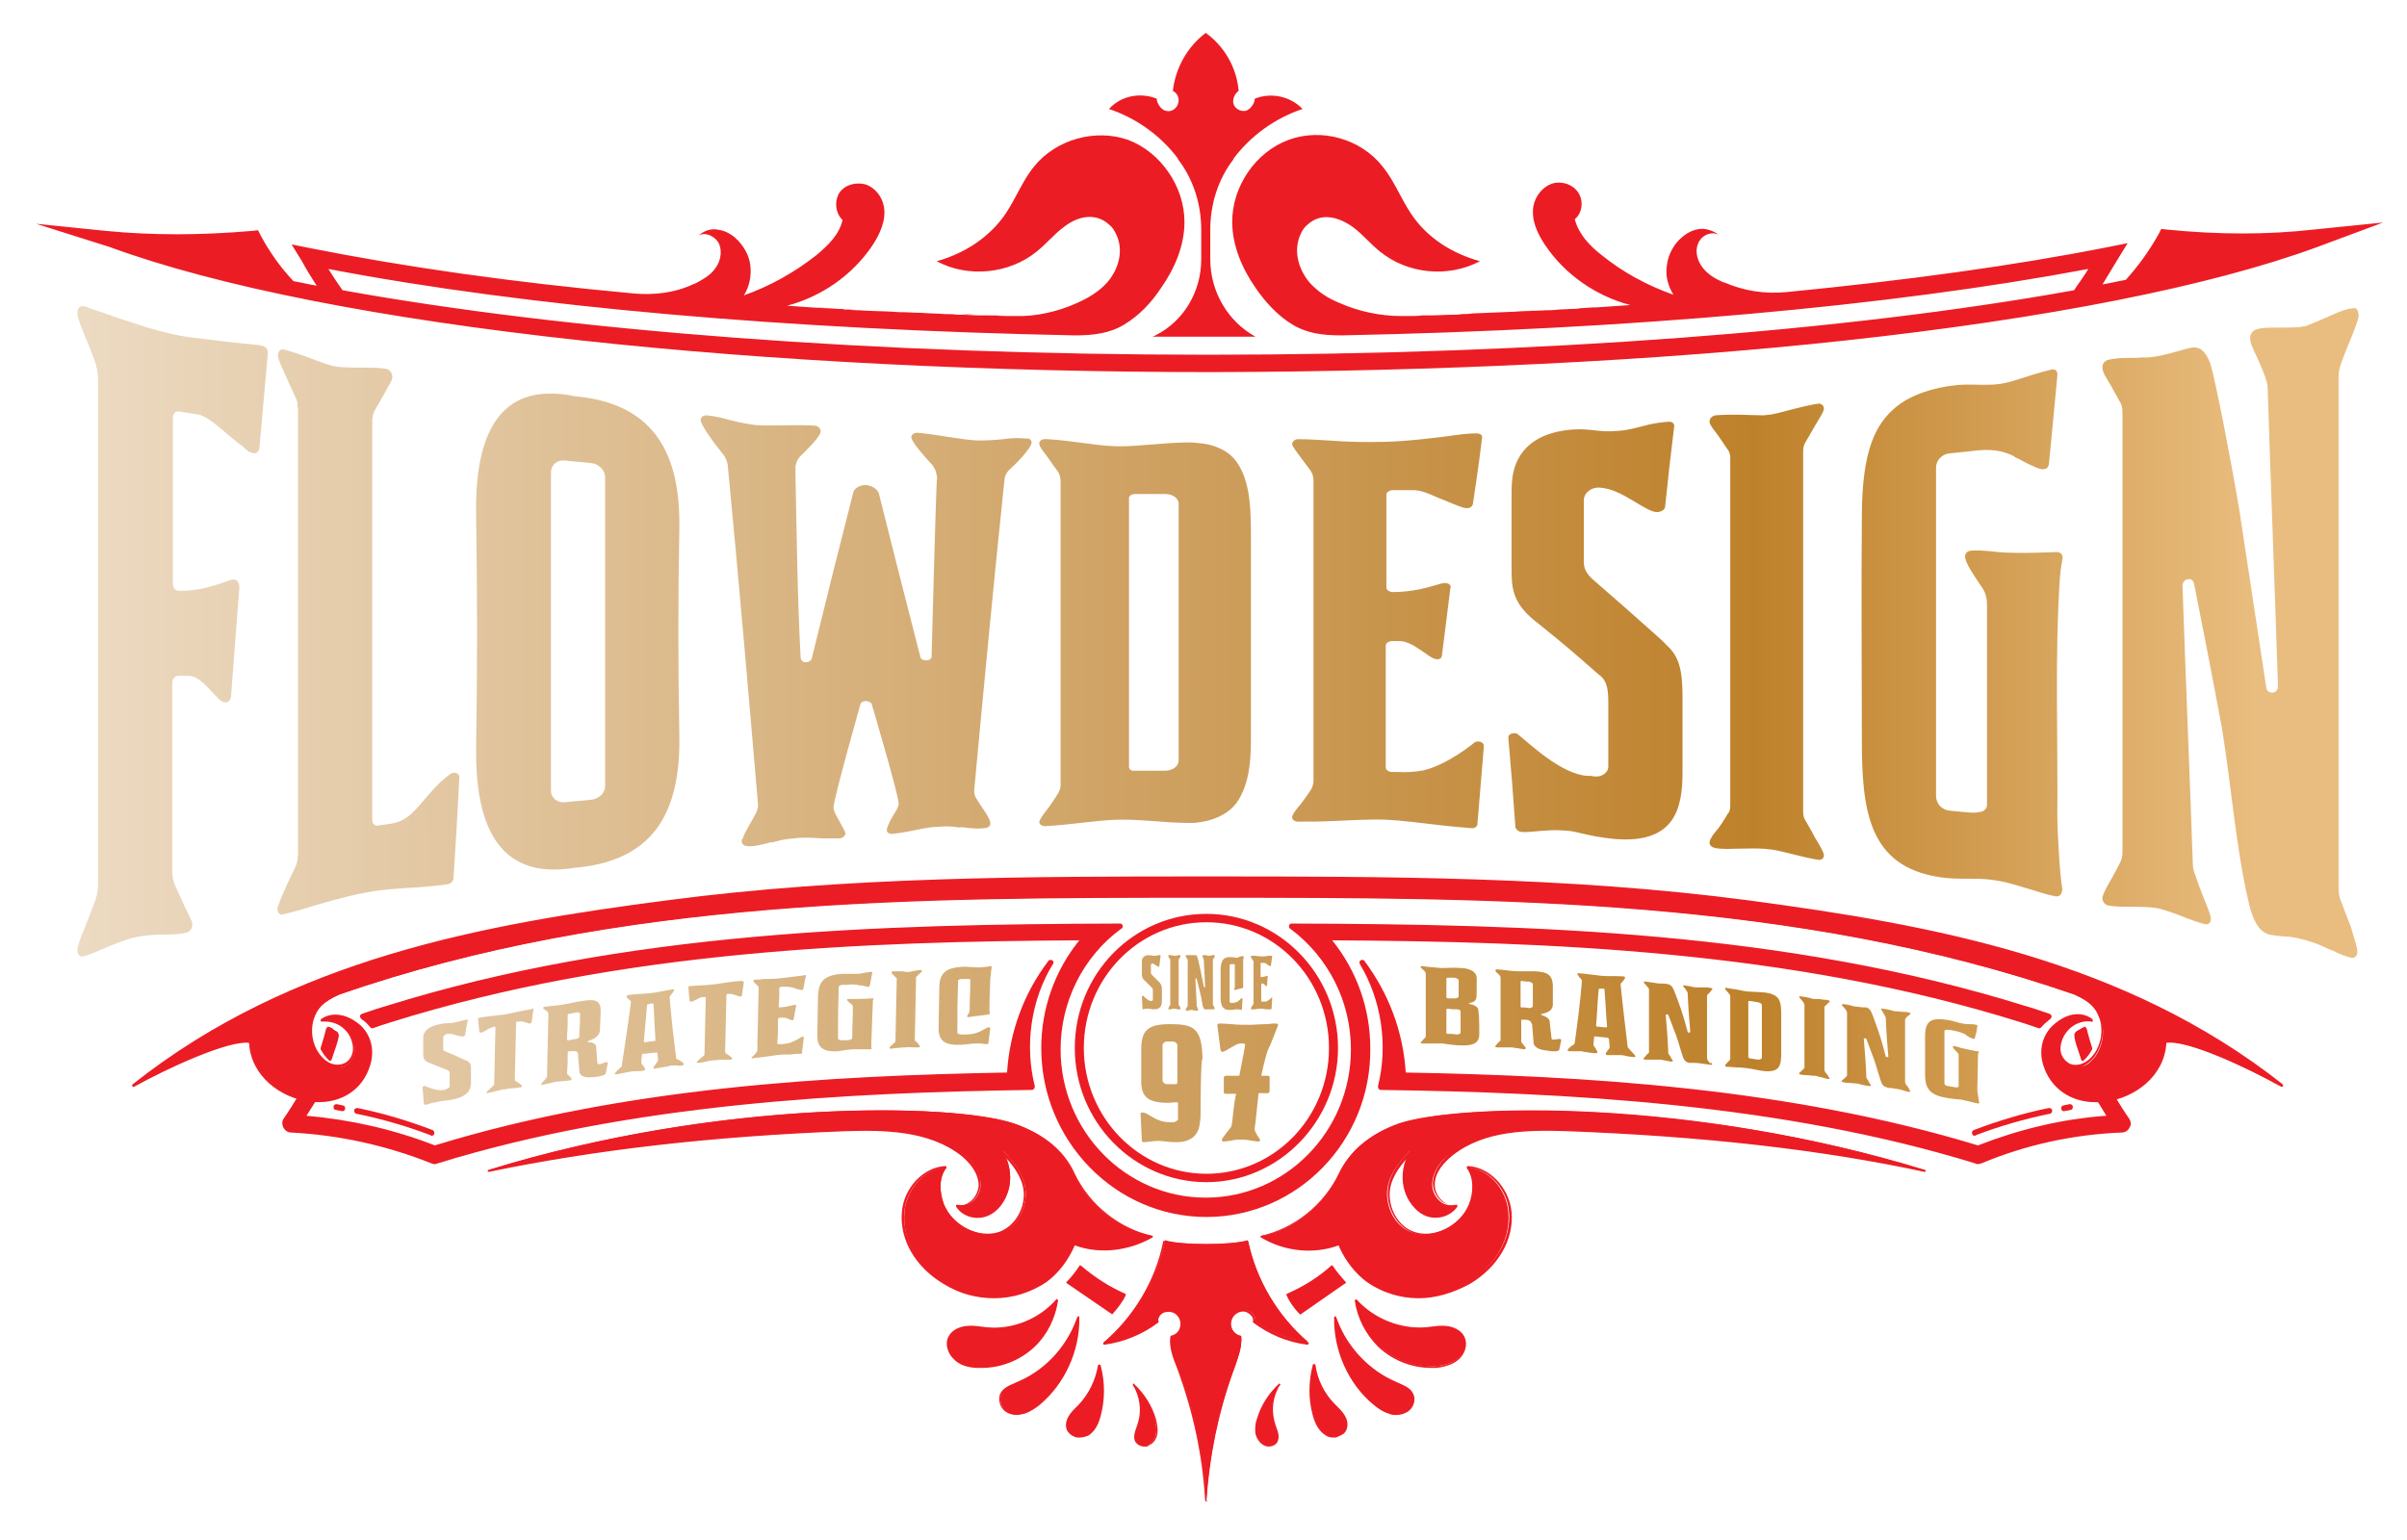 <?xml version="1.0" encoding="UTF-8"?>
<!-- Generator: Adobe Illustrator 27.7.0, SVG Export Plug-In . SVG Version: 6.00 Build 0)  -->
<svg xmlns="http://www.w3.org/2000/svg" xmlns:xlink="http://www.w3.org/1999/xlink" version="1.1" id="Layer_1" x="0px" y="0px" viewBox="0 0 373.1 238.8" style="enable-background:new 0 0 373.1 238.8;" xml:space="preserve">
<style type="text/css">
	.st0{fill:#EC1C24;}
	.st1{fill:url(#SVGID_1_);}
</style>
<g>
	<g>
		<path class="st0" d="M187,136.2c27.4,0,55.7,0,83.8,3.7c31.9,4.2,59.3,10,82.7,28.5c-5.7-3.2-15-7.4-18.1-6.8    c-0.4,9.6-15.7,12.9-18.4,3.5c-0.6-2.1-0.2-4.4,1.5-5.8c2.2-2,4.4-2.1,5.8-1c-1.3-0.2-2.7,0.3-3.7,1.2c-1.5,1.4-2.1,4.3-0.1,5.6    c0.7,0.4,1.6,0.4,2.4,0.2s1.4-0.9,1.9-1.5c1.1-1.6,1.5-3.7,0.9-5.5c-0.6-1.9-1.5-2.9-4.1-4.1c-43.4-15.1-90.2-15.1-134.5-15.1    c-44.4,0-91.2,0-134.5,15.1c-2.6,1.2-3.6,2.2-4.1,4.1c-0.6,1.9-0.2,4,0.9,5.5c0.5,0.7,1.1,1.3,1.9,1.5c0.8,0.3,1.7,0.3,2.4-0.2    c2-1.3,1.4-4.2-0.1-5.6c-1-0.9-2.4-1.4-3.7-1.2c1.4-1,3.6-1,5.8,1c1.6,1.5,2.1,3.8,1.5,5.8c-2.7,9.4-18,6.1-18.4-3.5    c-3.1-0.6-12.4,3.7-18.1,6.8c23.4-18.5,50.8-24.3,82.7-28.5C131.3,136.2,159.6,136.2,187,136.2z"></path>
		<path class="st0" d="M324.8,170.9c-3.9,0-7-2.2-8.1-5.8c-0.7-2.3-0.1-4.6,1.5-6.1c2.5-2.3,4.8-2,6.1-1c0.1,0.1,0.1,0.2,0.1,0.3    c0,0.1-0.1,0.2-0.2,0.1c-1.3-0.2-2.6,0.3-3.5,1.2c-0.9,0.9-1.4,2.2-1.3,3.3c0.1,0.8,0.5,1.4,1.2,1.9c0.6,0.4,1.4,0.4,2.2,0.1    c0.7-0.3,1.3-0.8,1.8-1.5c1.1-1.5,1.4-3.6,0.9-5.3c-0.6-1.8-1.5-2.8-4-3.9c-43.3-15-89.6-15-134.4-15c-44.8,0-91.1,0-134.5,15    c-2.5,1.1-3.4,2.1-4,3.9c-0.5,1.8-0.2,3.8,0.9,5.3c0.5,0.7,1.1,1.2,1.8,1.5c0.8,0.3,1.6,0.2,2.2-0.1c0.7-0.4,1.1-1.1,1.2-1.9    c0.1-1.1-0.4-2.5-1.3-3.3c-0.9-0.9-2.2-1.3-3.5-1.2c-0.1,0-0.2,0-0.2-0.1c0-0.1,0-0.2,0.1-0.3c1.2-0.9,3.6-1.2,6.1,1    c1.6,1.5,2.2,3.8,1.5,6.1c-1.2,4.1-4.9,6.3-9.5,5.7c-4.4-0.6-9-3.9-9.3-9.1c-3.2-0.4-12.6,3.9-17.8,6.8c-0.1,0.1-0.2,0-0.3-0.1    c-0.1-0.1,0-0.2,0.1-0.3c24.6-19.5,54.4-24.8,82.8-28.5c28.1-3.7,56.4-3.7,83.8-3.7c27.4,0,55.7,0,83.8,3.7    c28.4,3.8,58.2,9.1,82.8,28.5c0.1,0.1,0.1,0.2,0.1,0.3c-0.1,0.1-0.2,0.1-0.3,0.1c-5.2-2.9-14.5-7.3-17.8-6.8    c-0.3,5.2-4.9,8.5-9.3,9.1C325.8,170.9,325.3,170.9,324.8,170.9z M322.2,157.8c-1.2,0-2.4,0.6-3.6,1.6c-1.5,1.3-2,3.5-1.4,5.6    c1.3,4.6,5.7,5.8,9,5.4c4.3-0.5,8.7-3.8,8.9-8.8c0-0.1,0.1-0.2,0.2-0.2c2.8-0.6,10.2,2.6,15.8,5.5c-24.1-18-52.9-23.1-80.4-26.8    c-28.1-3.7-56.4-3.7-83.7-3.7c-27.4,0-55.7,0-83.7,3.7c-27.5,3.6-56.3,8.7-80.4,26.8c5.6-2.9,13-6.1,15.8-5.5    c0.1,0,0.2,0.1,0.2,0.2c0.2,5.1,4.6,8.3,8.9,8.8c3.3,0.4,7.7-0.7,9-5.4c0.6-2.1,0.1-4.3-1.4-5.6c-1.6-1.4-3.3-1.9-4.7-1.4    c1.1,0.1,2.1,0.5,2.9,1.3c1,1,1.6,2.5,1.4,3.7c-0.1,1-0.6,1.7-1.4,2.2c-0.7,0.4-1.7,0.5-2.6,0.2c-0.7-0.3-1.4-0.8-2-1.6    c-1.2-1.6-1.6-3.8-1-5.8c0.6-2,1.6-3,4.2-4.2c43.4-15.1,89.8-15.1,134.6-15.1s91.2,0,134.6,15.1c2.6,1.2,3.7,2.2,4.3,4.2    c0.6,1.9,0.2,4.1-1,5.8c-0.6,0.8-1.3,1.3-2,1.6c-0.9,0.3-1.8,0.3-2.6-0.2c-0.8-0.5-1.3-1.2-1.4-2.2c-0.1-1.3,0.4-2.8,1.4-3.7    c0.8-0.8,1.8-1.2,2.9-1.3C322.9,157.8,322.6,157.8,322.2,157.8z"></path>
	</g>
	<g>
		<g>
			<path class="st0" d="M217.5,166.8c-0.3-6.3-2.5-12.4-6.3-17.5c3.5,5.7,4.5,12.8,2.9,19.3c31.6,0.4,63.3,2.4,92.4,11.4     c0.1,0,0.2,0,0.3,0c0.1,0,0.2,0,0.3-0.1c7-2.8,14.4-4.4,22-4.8c0.3,0,0.6-0.2,0.8-0.5c0.1-0.3,0.1-0.7-0.1-0.9     c-0.5-0.7-1.9-2.8-2.4-3.6c-0.6,0.2-1.3,0.3-1.9,0.3c0.3,0.6,1.5,2.5,1.9,3c-7.1,0.5-14,2.1-20.6,4.7     C278.5,169.5,248,167.3,217.5,166.8z"></path>
			<path class="st0" d="M306.6,180.5c-0.1,0-0.3,0-0.4-0.1c-30.2-9.3-63.6-11-92.2-11.4c-0.1,0-0.3-0.1-0.3-0.2     c-0.1-0.1-0.1-0.3-0.1-0.4c1.6-6.4,0.5-13.4-2.8-18.9c-0.1-0.2-0.1-0.5,0.1-0.6c0.2-0.1,0.5-0.1,0.6,0.1c3.8,5.1,6,11,6.4,17.3     c27.3,0.5,59.1,2.3,88.7,11.3c6.4-2.5,13-4.1,19.9-4.6c-0.5-0.8-1.2-2-1.5-2.4c-0.1-0.1-0.1-0.3,0-0.5c0.1-0.1,0.2-0.2,0.4-0.2     c0.6,0,1.2-0.2,1.8-0.3c0.2,0,0.4,0,0.5,0.2c0.4,0.7,1.8,2.9,2.3,3.6c0.3,0.4,0.4,1,0.1,1.4c-0.2,0.5-0.7,0.8-1.2,0.8     c-7.5,0.3-14.9,1.9-21.8,4.8C307,180.4,306.8,180.5,306.6,180.5z M214.6,168.1c28.6,0.4,61.9,2.1,91.9,11.4c0.1,0,0.2,0,0.3,0     c7.1-2.9,14.5-4.5,22.1-4.8c0.2,0,0.3-0.1,0.4-0.3c0.1-0.2,0.1-0.3,0-0.5c-0.5-0.7-1.6-2.5-2.2-3.4c-0.3,0.1-0.6,0.1-0.9,0.2     c0.5,0.8,1.2,2,1.5,2.4c0.1,0.1,0.1,0.3,0,0.5c-0.1,0.1-0.2,0.2-0.4,0.3c-7,0.5-13.9,2.1-20.5,4.7c-0.1,0-0.2,0-0.3,0     c-29.7-9.1-61.6-10.9-89-11.3c-0.2,0-0.4-0.2-0.4-0.4c-0.2-4-1.1-7.8-2.8-11.4C215.4,159.5,215.5,163.9,214.6,168.1z"></path>
		</g>
		<g>
			<path class="st0" d="M156.5,166.8c0.3-6.3,2.5-12.4,6.3-17.5c-3.5,5.7-4.5,12.8-2.9,19.3C128.4,169,96.7,171,67.6,180     c-0.1,0-0.2,0-0.3,0c-0.1,0-0.2,0-0.3-0.1c-7-2.8-14.4-4.4-22-4.8c-0.3,0-0.6-0.2-0.8-0.5c-0.1-0.3-0.1-0.7,0.1-0.9     c0.5-0.7,1.9-2.8,2.4-3.6c0.6,0.2,1.3,0.3,1.9,0.3c-0.3,0.6-1.5,2.5-1.9,3c7.1,0.5,14,2.1,20.6,4.7     C95.5,169.5,126,167.3,156.5,166.8z"></path>
			<path class="st0" d="M67.4,180.5c-0.2,0-0.3,0-0.5-0.1c-7-2.8-14.3-4.4-21.8-4.8c-0.5,0-0.9-0.3-1.2-0.8c-0.2-0.5-0.2-1,0.1-1.4     c0.5-0.7,1.9-2.9,2.3-3.6c0.1-0.2,0.3-0.2,0.5-0.2c0.6,0.1,1.2,0.3,1.8,0.3c0.2,0,0.3,0.1,0.4,0.2c0.1,0.1,0.1,0.3,0,0.5     c-0.2,0.4-1,1.6-1.5,2.4c6.8,0.6,13.5,2.1,19.9,4.6c29.6-9.1,61.4-10.8,88.7-11.3c0.4-6.3,2.6-12.3,6.4-17.3     c0.1-0.2,0.4-0.2,0.6-0.1c0.2,0.1,0.3,0.4,0.1,0.6c-3.4,5.5-4.4,12.6-2.8,18.9c0,0.1,0,0.3-0.1,0.4c-0.1,0.1-0.2,0.2-0.3,0.2     c-28.7,0.4-62.1,2.1-92.2,11.4C67.6,180.5,67.5,180.5,67.4,180.5z M47,170.6c-0.6,0.9-1.7,2.7-2.2,3.4c-0.1,0.1-0.1,0.3,0,0.5     c0.1,0.2,0.2,0.3,0.4,0.3c7.6,0.4,15.1,2,22.1,4.8c0.1,0,0.2,0,0.3,0c30.1-9.3,63.3-11,91.9-11.4c-0.9-4.2-0.8-8.6,0.3-12.7     c-1.6,3.6-2.6,7.4-2.8,11.4c0,0.2-0.2,0.4-0.4,0.4c-27.4,0.5-59.4,2.2-89,11.3c-0.1,0-0.2,0-0.3,0c-6.6-2.6-13.4-4.2-20.5-4.7     c-0.2,0-0.3-0.1-0.4-0.3c-0.1-0.1-0.1-0.3,0-0.5c0.3-0.4,1-1.6,1.5-2.4C47.6,170.8,47.3,170.7,47,170.6z M156.5,166.8     L156.5,166.8L156.5,166.8z"></path>
		</g>
		<g>
			<path class="st0" d="M323.2,159.4c-0.3,0.1-0.6,0.2-0.9,0.4c-0.8,0.6-1,0.2,0.4,4.4c0.6-0.5,1-1.1,1.3-1.7     C323.3,159.9,323.5,159.8,323.2,159.4z"></path>
			<path class="st0" d="M322.8,164.5C322.8,164.5,322.8,164.5,322.8,164.5c-0.1,0-0.2-0.1-0.2-0.2c-1.3-3.8-1.3-4-0.6-4.5     c0.1,0,0.1-0.1,0.2-0.1c0.3-0.2,0.6-0.3,0.9-0.5c0.1,0,0.2,0,0.2,0.1c0.2,0.2,0.2,0.4,0.3,0.8c0.1,0.4,0.3,1.1,0.7,2.4     c0,0.1,0,0.1,0,0.2c-0.4,0.7-0.8,1.3-1.4,1.8C322.9,164.5,322.9,164.5,322.8,164.5z M323.1,159.7c-0.2,0.1-0.5,0.2-0.6,0.3     c-0.1,0.1-0.1,0.1-0.2,0.2c-0.5,0.3-0.5,0.3,0.6,3.7c0.4-0.4,0.7-0.8,1-1.3c-0.4-1.2-0.5-1.9-0.6-2.3     C323.2,159.9,323.2,159.8,323.1,159.7z"></path>
		</g>
		<g>
			<path class="st0" d="M50.8,159.4c0.3,0.1,0.6,0.2,0.9,0.4c0.8,0.6,1,0.2-0.4,4.4c-0.6-0.5-1-1.1-1.3-1.7     C50.7,159.9,50.5,159.8,50.8,159.4z"></path>
			<path class="st0" d="M51.2,164.5c-0.1,0-0.1,0-0.1,0c-0.6-0.5-1-1.1-1.4-1.8c0-0.1,0-0.1,0-0.2c0.4-1.3,0.6-2,0.7-2.4     c0.1-0.4,0.1-0.6,0.3-0.8c0.1-0.1,0.2-0.1,0.2-0.1c0.4,0.1,0.7,0.3,0.9,0.5c0.1,0.1,0.1,0.1,0.2,0.1c0.8,0.5,0.7,0.7-0.6,4.5     C51.4,164.4,51.3,164.4,51.2,164.5C51.2,164.5,51.2,164.5,51.2,164.5z M50.1,162.5c0.3,0.5,0.6,1,1,1.3c1.1-3.3,1.1-3.3,0.6-3.7     c-0.1,0-0.1-0.1-0.2-0.2c-0.2-0.1-0.4-0.2-0.6-0.3c0,0.1-0.1,0.2-0.1,0.5C50.6,160.6,50.5,161.3,50.1,162.5z"></path>
		</g>
	</g>
	<g>
		<path class="st0" d="M306.1,176.1c-0.2,0-0.4-0.1-0.4-0.3c-0.1-0.2,0-0.5,0.3-0.6c3.7-1.4,7.6-2.6,11.6-3.4c0.2,0,0.5,0.1,0.5,0.4    c0,0.2-0.1,0.5-0.4,0.5c-3.9,0.8-7.7,1.9-11.4,3.3C306.2,176.1,306.2,176.1,306.1,176.1z"></path>
		<path class="st0" d="M319.9,172.3c-0.2,0-0.4-0.2-0.4-0.4c0-0.3,0.1-0.5,0.4-0.5c0.3-0.1,0.6-0.1,0.9-0.2c0.2,0,0.5,0.1,0.5,0.4    c0,0.3-0.1,0.5-0.4,0.5C320.6,172.2,320.3,172.2,319.9,172.3C320,172.3,320,172.3,319.9,172.3z"></path>
	</g>
	<g>
		<path class="st0" d="M66.9,176.1c0.2,0,0.4-0.1,0.4-0.3c0.1-0.2,0-0.5-0.3-0.6c-3.7-1.4-7.6-2.6-11.6-3.4c-0.2,0-0.5,0.1-0.5,0.4    c0,0.2,0.1,0.5,0.4,0.5c3.9,0.8,7.7,1.9,11.4,3.3C66.8,176.1,66.8,176.1,66.9,176.1z"></path>
		<path class="st0" d="M53.1,172.3c0.2,0,0.4-0.2,0.4-0.4c0-0.3-0.1-0.5-0.4-0.5c-0.3-0.1-0.6-0.1-0.9-0.2c-0.2,0-0.5,0.1-0.5,0.4    c0,0.3,0.1,0.5,0.4,0.5C52.4,172.2,52.7,172.2,53.1,172.3C53.1,172.3,53.1,172.3,53.1,172.3z"></path>
	</g>
	<g>
		<path class="st0" d="M207.6,182c-2.3,4.9-6.9,8.6-12.2,9.7c3.6,2.1,8.1,2.6,12,1.1c0.9,2.3,2.5,4.4,4.4,5.8    c9.2,6.7,22.9-0.9,22-10.7c-0.3-3.5-3.1-6.8-6.5-6.9c1.2,1.6,1.1,3.9,0.4,5.7c-1.4,3.5-5.7,5.5-8.8,4.4c-2.4-0.8-3.9-3.4-3.9-6    c0-2.6,1.8-4.9,3.6-6.7c-2.2,3.5-1.2,8.1,1.8,9.6c1.7,0.9,3.9,0.4,5-1.2c-1.8,0.5-3.5-1.4-3.4-3.3c0.1-1.9,1.3-3.5,2.8-4.6    c5-3.9,11.8-4.1,18.1-3.8c18.5,0.7,37.1,2.5,55.2,6.3c-36-11.2-72.1-10.3-81.3-7.2C212.1,175.9,209.1,178.7,207.6,182z"></path>
		<path class="st0" d="M219.9,201.3c-2.9,0-5.7-0.9-8-2.5c-1.9-1.4-3.4-3.4-4.4-5.7c-3.8,1.4-8.3,1-12-1.2c-0.1,0-0.1-0.1-0.1-0.2    c0-0.1,0.1-0.1,0.1-0.1c5.1-1.1,9.7-4.8,12-9.6c1.7-3.6,5-6.3,9.5-7.8c9.8-3.2,46.3-3.6,81.4,7.2c0.1,0,0.1,0.1,0.1,0.2    c0,0.1-0.1,0.1-0.2,0.1c-16.3-3.5-34.4-5.5-55.2-6.3c-6.1-0.2-13-0.2-18,3.8c-1.2,1-2.7,2.5-2.7,4.5c0,1,0.5,2,1.3,2.6    c0.6,0.5,1.3,0.7,2,0.5c0.1,0,0.1,0,0.2,0.1c0,0.1,0,0.1,0,0.2c-1.1,1.6-3.4,2.2-5.2,1.3c-1.4-0.7-2.4-2.1-2.9-3.8    c-0.5-1.7-0.3-3.5,0.4-5.1c-1.4,1.5-2.8,3.5-2.8,5.7c0,2.6,1.6,5.1,3.8,5.8c3.1,1.1,7.3-1,8.6-4.3c0.6-1.6,0.9-4-0.4-5.6    c0-0.1,0-0.1,0-0.2c0-0.1,0.1-0.1,0.2-0.1c3.3,0.2,6.3,3.3,6.7,7.1c0.4,4.3-2.1,8.6-6.5,11.2C225.2,200.5,222.5,201.3,219.9,201.3    z M207.5,192.6c0.1,0,0.1,0,0.2,0.1c0.9,2.3,2.5,4.4,4.4,5.7c4.4,3.2,10.5,3.3,15.5,0.3c4.3-2.5,6.7-6.7,6.3-10.9    c-0.3-3.4-3-6.4-6-6.7c1.1,1.7,0.9,4,0.2,5.6c-1.4,3.5-5.7,5.6-9,4.5c-2.3-0.8-4-3.4-4-6.2c0-2.8,2-5.2,3.7-6.8    c0.1-0.1,0.2-0.1,0.2,0c0.1,0.1,0.1,0.2,0,0.2c-1.1,1.7-1.4,3.9-0.9,5.8c0.4,1.6,1.4,2.9,2.7,3.5c1.5,0.8,3.4,0.4,4.5-0.8    c-0.6,0-1.2-0.2-1.8-0.6c-0.9-0.7-1.4-1.8-1.4-2.9c0.1-2.1,1.6-3.7,2.8-4.7c5.1-4,12.1-4.1,18.2-3.9c19.2,0.7,36.1,2.6,51.4,5.6    c-33.8-9.7-68.1-9.2-77.4-6.1c-4.5,1.5-7.7,4.1-9.3,7.6c0,0,0,0,0,0c-2.3,4.8-6.8,8.5-11.8,9.7C199.6,193.7,203.8,194,207.5,192.6    C207.5,192.6,207.5,192.6,207.5,192.6z M207.6,182L207.6,182L207.6,182z"></path>
	</g>
	<g>
		<path class="st0" d="M166.4,182c2.3,4.9,6.9,8.6,12.2,9.7c-3.6,2.1-8.1,2.6-12,1.1c-0.9,2.3-2.5,4.4-4.4,5.8    c-9.2,6.7-22.9-0.9-22-10.7c0.3-3.5,3.1-6.8,6.5-6.9c-1.2,1.6-1.1,3.9-0.4,5.7c1.4,3.5,5.7,5.5,8.8,4.4c2.4-0.8,3.9-3.4,3.9-6    c0-2.6-1.8-4.9-3.6-6.7c2.2,3.5,1.2,8.1-1.8,9.6c-1.7,0.9-3.9,0.4-5-1.2c1.8,0.5,3.5-1.4,3.4-3.3c-0.1-1.9-1.3-3.5-2.8-4.6    c-5-3.9-11.8-4.1-18.1-3.8c-18.5,0.7-37.1,2.5-55.2,6.3c36-11.2,72.1-10.3,81.3-7.2C161.9,175.9,164.9,178.7,166.4,182z"></path>
		<path class="st0" d="M154.1,201.3c-2.7,0-5.4-0.7-7.8-2.2c-4.4-2.6-6.9-6.9-6.5-11.2c0.3-3.7,3.3-6.9,6.7-7.1c0.1,0,0.1,0,0.2,0.1    c0,0.1,0,0.1,0,0.2c-1.3,1.6-1,3.9-0.4,5.6c1.3,3.3,5.4,5.4,8.6,4.3c2.2-0.8,3.8-3.2,3.8-5.8c0-2.2-1.4-4.2-2.8-5.7    c0.7,1.6,0.9,3.4,0.4,5.1c-0.5,1.7-1.5,3.1-2.9,3.8c-1.8,0.9-4.1,0.4-5.2-1.3c0-0.1,0-0.1,0-0.2c0-0.1,0.1-0.1,0.2-0.1    c0.7,0.2,1.4,0,2-0.5c0.8-0.6,1.3-1.7,1.3-2.6c-0.1-2-1.5-3.5-2.7-4.5c-5-3.9-11.9-4-18-3.8c-20.8,0.8-38.8,2.9-55.2,6.3    c-0.1,0-0.2,0-0.2-0.1c0-0.1,0-0.2,0.1-0.2c35-10.8,71.6-10.5,81.4-7.2c4.6,1.5,7.9,4.2,9.5,7.8c2.3,4.8,6.9,8.5,12,9.6    c0.1,0,0.1,0.1,0.1,0.1c0,0.1,0,0.1-0.1,0.2c-3.7,2.1-8.2,2.6-12,1.2c-1,2.3-2.5,4.3-4.4,5.7C159.8,200.4,157,201.3,154.1,201.3z     M146.2,181.1c-3,0.3-5.7,3.3-6,6.7c-0.4,4.2,2,8.4,6.3,10.9c5,3,11.1,2.8,15.5-0.3c1.9-1.4,3.4-3.4,4.4-5.7    c0-0.1,0.1-0.1,0.2-0.1c3.6,1.4,7.9,1.1,11.5-0.9c-5-1.2-9.5-4.9-11.8-9.7c0,0,0,0,0,0c-1.6-3.5-4.9-6.1-9.3-7.6    c-9.4-3.1-43.6-3.6-77.4,6.1c15.3-3,32.2-4.8,51.4-5.6c6.2-0.2,13.2-0.2,18.2,3.9c1.3,1,2.8,2.6,2.8,4.7c0,1.1-0.5,2.2-1.4,2.9    c-0.6,0.5-1.2,0.7-1.8,0.6c1.1,1.2,3,1.6,4.5,0.8c1.3-0.6,2.3-1.9,2.7-3.5c0.5-2,0.2-4.1-0.9-5.8c0-0.1,0-0.2,0-0.2    c0.1-0.1,0.2-0.1,0.2,0c1.7,1.6,3.7,4,3.7,6.8c0,2.8-1.7,5.4-4,6.2c-3.3,1.1-7.6-1-9-4.5C145.3,185.1,145.1,182.8,146.2,181.1z"></path>
	</g>
	<path class="st0" d="M187,183.3c-11.2,0-20.4-9.3-20.4-20.8c0-11.5,9.1-20.8,20.4-20.8c11.2,0,20.4,9.3,20.4,20.8   C207.4,173.9,198.2,183.3,187,183.3z M187,143c-10.5,0-19,8.7-19,19.5c0,10.7,8.5,19.5,19,19.5c10.5,0,19-8.7,19-19.5   C206,151.7,197.5,143,187,143z"></path>
	<g>
		<g>
			<path class="st0" d="M187,188.2c13.9,0,25.2-11.6,25.2-25.8c0-6.6-2.4-12.6-6.4-17.2c36.3,0.2,73.1,1.8,107.8,12.7     c0.9,0.3,1.8,0.6,2.7,0.9c0.4-0.5,0.9-1,1.5-1.4c-1.2-0.4-2.5-0.8-3.7-1.2c-36.7-11.5-75.6-12.7-113.7-12.8     c5.8,4.3,9.5,11.2,9.5,19c0,12.9-10.3,23.5-23,23.5c-12.7,0-23-10.5-23-23.5c0-7.8,3.8-14.8,9.5-19c-38.1,0.1-77,1.3-113.7,12.8     c-1.2,0.4-2.5,0.8-3.7,1.2c0.6,0.4,1.1,0.9,1.5,1.4c0.9-0.3,1.8-0.6,2.7-0.9c34.7-10.9,71.5-12.5,107.8-12.7     c-4,4.6-6.4,10.6-6.4,17.2C161.8,176.6,173.1,188.2,187,188.2z"></path>
			<path class="st0" d="M187,188.7c-14.1,0-25.6-11.8-25.6-26.2c0-6.1,2.1-12,5.9-16.7c-33,0.2-71,1.5-106.7,12.7     c-1,0.3-1.9,0.6-2.7,0.9c-0.2,0.1-0.4,0-0.5-0.1c-0.4-0.5-0.9-1-1.4-1.3c-0.1-0.1-0.2-0.3-0.2-0.4c0-0.2,0.1-0.3,0.3-0.4     c1.5-0.5,2.6-0.9,3.7-1.2c37.1-11.6,76.6-12.7,113.8-12.8c0,0,0,0,0,0c0.2,0,0.4,0.1,0.4,0.3c0.1,0.2,0,0.4-0.2,0.5     c-5.9,4.3-9.4,11.3-9.4,18.7c0,12.7,10.1,23,22.5,23c12.4,0,22.5-10.3,22.5-23c0-7.4-3.5-14.3-9.4-18.7c-0.2-0.1-0.2-0.3-0.2-0.5     c0.1-0.2,0.2-0.3,0.4-0.3c0,0,0,0,0,0c37.2,0.1,76.7,1.2,113.8,12.8c1.1,0.3,2.2,0.7,3.7,1.2c0.2,0.1,0.3,0.2,0.3,0.4     c0,0.2-0.1,0.3-0.2,0.4c-0.5,0.4-1,0.8-1.4,1.3c-0.1,0.1-0.3,0.2-0.5,0.1c-0.8-0.3-1.8-0.6-2.7-0.9     c-35.7-11.2-73.7-12.5-106.7-12.7c3.8,4.7,5.9,10.6,5.9,16.7C212.6,176.9,201.1,188.7,187,188.7z M168.2,144.8     c0.2,0,0.3,0.1,0.4,0.3c0.1,0.2,0,0.4-0.1,0.5c-4.1,4.6-6.3,10.6-6.3,16.9c0,14,11.1,25.3,24.8,25.3c13.6,0,24.8-11.4,24.8-25.3     c0-6.2-2.2-12.2-6.3-16.9c-0.1-0.1-0.1-0.3-0.1-0.5c0.1-0.2,0.2-0.3,0.4-0.3c0,0,0,0,0,0c33.2,0.2,71.8,1.4,107.9,12.7     c0.9,0.3,1.7,0.6,2.5,0.8c0.2-0.3,0.5-0.5,0.7-0.7c-1.1-0.4-2-0.7-2.9-0.9c-36.5-11.4-75.4-12.6-112.2-12.8     c5.4,4.5,8.7,11.4,8.7,18.6c0,13.2-10.5,23.9-23.4,23.9c-12.9,0-23.4-10.7-23.4-23.9c0-7.2,3.2-14,8.7-18.6     c-36.8,0.1-75.7,1.3-112.2,12.8c-0.9,0.3-1.8,0.6-2.9,0.9c0.3,0.2,0.5,0.5,0.7,0.7c0.7-0.2,1.6-0.5,2.5-0.8     C96.5,146.2,135,145,168.2,144.8C168.2,144.8,168.2,144.8,168.2,144.8z"></path>
		</g>
	</g>
	<g>
		<path class="st0" d="M210.1,201.6c2.7,3,6.9,4.7,10.9,4.3c1.1-0.1,2.2-0.3,3.2-0.2c1.1,0.1,2.2,0.6,2.7,1.6c0.5,1.1,0,2.5-0.9,3.3    s-2.1,1.1-3.3,1.2c-3.3,0.3-6.6-0.9-9-3.2C211.8,206.8,210.5,204.3,210.1,201.6z"></path>
		<path class="st0" d="M221.8,212.1c-3,0-6-1.2-8.2-3.3c-1.9-1.9-3.2-4.4-3.6-7.1c0-0.1,0-0.1,0.1-0.2c0.1,0,0.1,0,0.2,0    c2.7,3,6.8,4.6,10.7,4.3c0.3,0,0.6-0.1,0.9-0.1c0.8-0.1,1.6-0.2,2.3-0.1c1,0.1,2.3,0.6,2.8,1.7c0.6,1.3,0,2.7-0.9,3.5    c-0.8,0.7-1.9,1.1-3.4,1.3C222.4,212.1,222.1,212.1,221.8,212.1z M210.4,202.2c0.5,2.4,1.7,4.7,3.4,6.4c2.3,2.3,5.7,3.4,8.9,3.2    c1.4-0.1,2.5-0.5,3.2-1.2c0.8-0.7,1.3-2,0.8-3.1c-0.5-1-1.6-1.4-2.5-1.5c-0.7-0.1-1.5,0-2.3,0.1c-0.3,0-0.6,0.1-0.9,0.1    C217.2,206.5,213.1,205,210.4,202.2z"></path>
	</g>
	<g>
		<path class="st0" d="M163.9,201.6c-2.7,3-6.9,4.7-10.9,4.3c-1.1-0.1-2.2-0.3-3.2-0.2c-1.1,0.1-2.2,0.6-2.7,1.6    c-0.5,1.1,0,2.5,0.9,3.3c0.9,0.8,2.1,1.1,3.3,1.2c3.3,0.3,6.6-0.9,9-3.2C162.2,206.8,163.5,204.3,163.9,201.6z"></path>
		<path class="st0" d="M152.2,212.1c-0.3,0-0.6,0-0.9,0c-1.5-0.1-2.6-0.5-3.4-1.3c-0.9-0.8-1.5-2.3-0.9-3.5c0.5-1.1,1.8-1.6,2.8-1.7    c0.8-0.1,1.6,0,2.3,0.1c0.3,0,0.6,0.1,0.9,0.1c3.9,0.4,8.1-1.3,10.7-4.3c0-0.1,0.1-0.1,0.2,0c0.1,0,0.1,0.1,0.1,0.2    c-0.4,2.7-1.7,5.3-3.6,7.1C158.2,210.9,155.2,212.1,152.2,212.1z M150.3,205.9c-0.2,0-0.3,0-0.5,0c-0.9,0.1-2.1,0.5-2.5,1.5    c-0.5,1.1,0,2.4,0.8,3.1c0.8,0.7,1.8,1.1,3.2,1.2c3.2,0.3,6.5-0.9,8.9-3.2c1.7-1.7,3-3.9,3.4-6.4c-2.7,2.8-6.8,4.3-10.6,4    c-0.3,0-0.6-0.1-0.9-0.1C151.5,205.9,150.9,205.9,150.3,205.9z"></path>
	</g>
	<g>
		<path class="st0" d="M206.9,204.3c0.1,0.2,0.1,0.3,0.2,0.5c1.6,4.4,5.1,8,9.3,9.7c1,0.4,2,0.8,2.4,1.8c0.4,0.9-0.1,1.9-0.8,2.5    c-0.8,0.5-1.8,0.6-2.7,0.3c-0.9-0.3-1.7-0.8-2.4-1.4C209.2,214.5,206.9,209.4,206.9,204.3z"></path>
		<path class="st0" d="M216.4,219.4c-0.3,0-0.7,0-1.1-0.2c-1-0.3-1.8-0.9-2.4-1.4c-3.9-3.2-6.2-8.4-6.1-13.5c0-0.1,0.1-0.2,0.1-0.2    c0.1,0,0.2,0,0.2,0.1c0.1,0.2,0.1,0.3,0.2,0.5c1.6,4.3,5.1,7.9,9.2,9.6l0.2,0.1c0.9,0.4,2,0.8,2.4,1.8c0.4,0.9,0,2.1-0.9,2.7    C217.7,219.2,217.1,219.4,216.4,219.4z M207.1,205.3c0.2,4.7,2.5,9.4,6,12.3c0.6,0.5,1.4,1.1,2.3,1.4c0.9,0.3,1.9,0.1,2.5-0.3    c0.7-0.5,1.1-1.5,0.8-2.3c-0.3-0.9-1.3-1.2-2.2-1.6l-0.2-0.1C212.3,212.9,208.8,209.4,207.1,205.3z"></path>
	</g>
	<g>
		<path class="st0" d="M167.1,204.3c-0.1,0.2-0.1,0.3-0.2,0.5c-1.6,4.4-5.1,8-9.3,9.7c-1,0.4-2,0.8-2.4,1.8    c-0.4,0.9,0.1,1.9,0.8,2.5s1.8,0.6,2.7,0.3c0.9-0.3,1.7-0.8,2.4-1.4C164.8,214.5,167.1,209.4,167.1,204.3z"></path>
		<path class="st0" d="M157.6,219.4c-0.6,0-1.3-0.2-1.7-0.5c-0.9-0.6-1.2-1.8-0.9-2.7c0.4-1,1.5-1.4,2.4-1.8l0.2-0.1    c4.2-1.7,7.6-5.3,9.2-9.6c0.1-0.2,0.1-0.3,0.2-0.5c0-0.1,0.1-0.1,0.2-0.1c0.1,0,0.1,0.1,0.1,0.2c0.1,5.2-2.3,10.3-6.1,13.5    c-0.6,0.5-1.5,1.1-2.4,1.4C158.3,219.3,157.9,219.4,157.6,219.4z M166.9,205.3c-1.7,4.2-5.1,7.7-9.3,9.4l-0.2,0.1    c-0.9,0.4-1.9,0.8-2.2,1.6c-0.3,0.8,0,1.7,0.8,2.3c0.7,0.5,1.6,0.6,2.5,0.3c0.9-0.3,1.7-0.9,2.3-1.4    C164.4,214.6,166.6,210,166.9,205.3z"></path>
	</g>
	<g>
		<path class="st0" d="M203.7,211.7c0.3,2.3,1.4,4.5,3,6.2c0.5,0.5,1.1,1,1.5,1.7c0.4,0.6,0.6,1.4,0.3,2.1c-0.5,1.1-2,1.3-3,0.6    s-1.5-1.8-1.8-2.9C203,217,203,214.2,203.7,211.7z"></path>
		<path class="st0" d="M206.7,222.9c-0.5,0-0.9-0.1-1.3-0.4c-0.8-0.5-1.5-1.5-1.9-3c-0.7-2.5-0.7-5.3,0-7.9c0-0.1,0.1-0.1,0.2-0.1    c0.1,0,0.1,0.1,0.2,0.1c0.3,2.3,1.4,4.5,3,6.1c0.1,0.1,0.3,0.3,0.4,0.4c0.4,0.4,0.8,0.8,1.1,1.3c0.5,0.8,0.6,1.6,0.3,2.3    c-0.2,0.5-0.6,0.8-1.2,1C207.2,222.9,207,222.9,206.7,222.9z M203.6,212.5c-0.5,2.3-0.4,4.7,0.2,6.9c0.4,1.4,1,2.3,1.7,2.8    c0.5,0.3,1.2,0.4,1.8,0.2c0.4-0.1,0.8-0.4,0.9-0.8c0.2-0.6,0.1-1.3-0.3-2c-0.3-0.5-0.7-0.8-1.1-1.2c-0.1-0.1-0.3-0.3-0.4-0.4    C205.1,216.5,204.1,214.6,203.6,212.5z"></path>
	</g>
	<g>
		<path class="st0" d="M170.3,211.7c-0.3,2.3-1.4,4.5-3,6.2c-0.5,0.5-1.1,1-1.5,1.7c-0.4,0.6-0.6,1.4-0.3,2.1c0.5,1.1,2,1.3,3,0.6    c1-0.6,1.5-1.8,1.8-2.9C171,217,171,214.2,170.3,211.7z"></path>
		<path class="st0" d="M167.3,222.9c-0.2,0-0.5,0-0.7-0.1c-0.5-0.2-0.9-0.5-1.2-1c-0.3-0.7-0.2-1.5,0.3-2.3c0.3-0.5,0.7-0.9,1.1-1.3    c0.1-0.1,0.3-0.3,0.4-0.4c1.6-1.7,2.6-3.8,3-6.1c0-0.1,0.1-0.1,0.2-0.1c0.1,0,0.2,0,0.2,0.1c0.7,2.6,0.7,5.3,0,7.9    c-0.4,1.5-1,2.4-1.9,3C168.2,222.8,167.7,222.9,167.3,222.9z M170.4,212.5c-0.4,2.1-1.5,4-2.9,5.5c-0.1,0.1-0.3,0.3-0.4,0.4    c-0.4,0.4-0.8,0.8-1.1,1.2c-0.4,0.7-0.5,1.4-0.3,2c0.2,0.4,0.5,0.7,0.9,0.8c0.6,0.2,1.3,0.1,1.8-0.2c0.8-0.5,1.3-1.4,1.7-2.8    C170.8,217.2,170.8,214.8,170.4,212.5z"></path>
	</g>
	<g>
		<path class="st0" d="M198.3,214.7c-0.2,0.2-0.3,0.5-0.4,0.8c-0.8,1.7-0.9,3.7-0.3,5.5c0.3,0.8,0.7,1.8,0.3,2.5    c-0.4,0.6-1.2,0.8-1.9,0.5c-0.6-0.3-1.1-1-1.2-1.7c-0.1-0.7,0-1.5,0.2-2.2C195.5,218.1,196.7,216.2,198.3,214.7z"></path>
		<path class="st0" d="M196.6,224.3c-0.2,0-0.5-0.1-0.7-0.2c-0.6-0.3-1.1-1-1.3-1.8c-0.1-0.8,0-1.7,0.2-2.2c0.6-2.1,1.8-4,3.4-5.5    c0.1-0.1,0.2-0.1,0.2,0c0.1,0.1,0.1,0.2,0,0.2c-0.2,0.2-0.3,0.5-0.4,0.7c-0.8,1.6-0.9,3.6-0.3,5.4c0,0.1,0.1,0.2,0.1,0.3    c0.3,0.8,0.6,1.6,0.2,2.4C197.7,224.1,197.1,224.3,196.6,224.3z M197.5,215.7c-1.1,1.3-2,2.9-2.4,4.5c-0.2,0.9-0.3,1.5-0.2,2.1    c0.1,0.7,0.5,1.3,1.1,1.6c0.6,0.3,1.4,0.1,1.7-0.5c0.3-0.6,0.1-1.3-0.2-2.1c0-0.1-0.1-0.2-0.1-0.3    C196.8,219.4,196.8,217.4,197.5,215.7z"></path>
	</g>
	<g>
		<path class="st0" d="M175.7,214.7c0.2,0.2,0.3,0.5,0.4,0.8c0.8,1.7,0.9,3.7,0.3,5.5c-0.3,0.8-0.7,1.8-0.3,2.5    c0.4,0.6,1.2,0.8,1.9,0.5c0.6-0.3,1.1-1,1.2-1.7c0.1-0.7,0-1.5-0.2-2.2C178.5,218.1,177.3,216.2,175.7,214.7z"></path>
		<path class="st0" d="M177.4,224.3c-0.6,0-1.1-0.3-1.4-0.7c-0.4-0.7-0.1-1.6,0.2-2.4c0-0.1,0.1-0.2,0.1-0.3    c0.6-1.7,0.5-3.7-0.3-5.4c-0.1-0.3-0.3-0.5-0.4-0.7c0-0.1,0-0.2,0-0.2c0.1-0.1,0.2-0.1,0.2,0c1.6,1.5,2.8,3.4,3.4,5.5    c0.2,0.9,0.3,1.6,0.2,2.2c-0.1,0.8-0.6,1.5-1.3,1.8C177.9,224.3,177.7,224.3,177.4,224.3z M176.5,215.7c0.7,1.7,0.8,3.6,0.2,5.3    c0,0.1-0.1,0.2-0.1,0.3c-0.3,0.7-0.5,1.5-0.2,2.1c0.3,0.5,1.1,0.7,1.7,0.5c0.5-0.3,1-0.9,1.1-1.6c0.1-0.6,0-1.2-0.2-2.1    C178.4,218.6,177.6,217,176.5,215.7z"></path>
	</g>
	<g>
		<path class="st0" d="M187,232.6c0.4-6.8,1.8-13.5,4.1-19.9c0.6-1.8,1.5-3.6,1.3-5.5c-0.7-0.1-1.4-0.7-1.6-1.4    c-0.2-0.7,0-1.6,0.6-2.1c0.5-0.5,1.4-0.7,2.1-0.4c0.6,0.2,1.3,1,1,1.5c2.4,1.8,5.3,2.9,8.3,3.3c-4.7-4-8.1-9.7-9.4-15.8    c-1.3,0.4-3.8,0.6-6.4,0.6c-2.6,0-5.1-0.2-6.4-0.6c-1.3,6.2-4.6,11.8-9.4,15.8c3-0.4,5.8-1.5,8.3-3.3c-0.2-0.6,0.5-1.3,1-1.5    c0.7-0.3,1.5-0.1,2.1,0.4c0.5,0.5,0.8,1.4,0.6,2.1c-0.2,0.7-0.8,1.3-1.6,1.4c-0.2,1.9,0.7,3.7,1.3,5.5    C185.2,219.1,186.6,225.8,187,232.6z"></path>
		<path class="st0" d="M187,232.8c-0.1,0-0.2-0.1-0.2-0.2c-0.4-6.8-1.8-13.4-4.1-19.8c-0.1-0.3-0.2-0.5-0.3-0.8    c-0.6-1.5-1.2-3.1-1-4.7c0-0.1,0.1-0.1,0.1-0.2c0.7-0.1,1.3-0.7,1.4-1.3c0.2-0.7,0-1.4-0.5-1.9c-0.5-0.5-1.3-0.6-1.9-0.4    c-0.4,0.1-0.8,0.5-0.9,0.9c-0.1,0.2-0.1,0.3,0,0.5c0,0.1,0,0.2-0.1,0.2c-2.4,1.8-5.3,3-8.3,3.4c-0.1,0-0.1,0-0.2-0.1    c0-0.1,0-0.2,0-0.2c4.7-4,8.1-9.6,9.3-15.7c0,0,0-0.1,0.1-0.1c0,0,0.1,0,0.1,0c1.2,0.3,3.6,0.5,6.4,0.5c2.7,0,5.2-0.2,6.4-0.5    c0,0,0.1,0,0.1,0c0,0,0.1,0.1,0.1,0.1c1.3,6.2,4.6,11.7,9.3,15.7c0.1,0,0.1,0.1,0,0.2c0,0.1-0.1,0.1-0.2,0.1    c-3.1-0.4-5.9-1.6-8.3-3.4c-0.1,0-0.1-0.1-0.1-0.2c0.1-0.1,0-0.3,0-0.5c-0.1-0.3-0.5-0.7-0.9-0.9c-0.6-0.3-1.4-0.1-1.9,0.4    c-0.5,0.5-0.7,1.2-0.5,1.9c0.2,0.7,0.8,1.2,1.4,1.3c0.1,0,0.1,0.1,0.1,0.2c0.1,1.6-0.5,3.2-1,4.7c-0.1,0.3-0.2,0.6-0.3,0.8    c-2.3,6.4-3.6,13-4.1,19.8C187.2,232.7,187.1,232.8,187,232.8z M181.7,207.4c-0.1,1.5,0.5,3,1,4.5c0.1,0.3,0.2,0.6,0.3,0.8    c2,5.7,3.4,11.7,3.9,17.8c0.6-6.1,1.9-12,3.9-17.8c0.1-0.3,0.2-0.6,0.3-0.8c0.5-1.5,1.1-3,1-4.5c-0.7-0.2-1.4-0.8-1.6-1.5    c-0.2-0.8,0-1.7,0.6-2.3c0.6-0.6,1.5-0.7,2.3-0.4c0.5,0.2,0.9,0.6,1.1,1c0.1,0.2,0.1,0.4,0.1,0.6c2.2,1.6,4.7,2.7,7.5,3.1    c-4.5-4-7.7-9.4-8.9-15.4c-1.3,0.3-3.6,0.5-6.3,0.5c-2.6,0-5-0.2-6.3-0.5c-1.3,6-4.4,11.4-8.9,15.4c2.8-0.5,5.3-1.5,7.5-3.1    c0-0.2,0-0.4,0.1-0.6c0.2-0.4,0.6-0.9,1.1-1c0.8-0.3,1.7-0.1,2.3,0.4c0.6,0.6,0.8,1.5,0.6,2.3    C183.1,206.6,182.5,207.2,181.7,207.4z"></path>
	</g>
	<g>
		<path class="st0" d="M208.5,198.8c-0.8-0.8-1.4-1.6-2-2.5c-2.1,1.8-4.4,3.3-7,4.4c0.5,1.1,1.3,2.1,2.1,2.9    C203.9,202,206.2,200.4,208.5,198.8z"></path>
		<path class="st0" d="M201.6,203.8c0,0-0.1,0-0.1,0c-0.9-0.9-1.6-1.9-2.1-3c0,0,0-0.1,0-0.1c0,0,0.1-0.1,0.1-0.1    c2.5-1.1,4.8-2.5,6.9-4.4c0,0,0.1,0,0.1,0c0,0,0.1,0,0.1,0.1c0.6,0.9,1.3,1.7,2,2.5c0,0,0.1,0.1,0,0.1c0,0.1,0,0.1-0.1,0.1    L201.6,203.8C201.7,203.8,201.6,203.8,201.6,203.8z M199.7,200.8c0.5,1,1.1,1.8,1.9,2.6l6.6-4.6c-0.7-0.7-1.3-1.4-1.8-2.2    C204.4,198.3,202.2,199.7,199.7,200.8z"></path>
	</g>
	<g>
		<path class="st0" d="M165.5,198.8c0.8-0.8,1.4-1.6,2-2.5c2.1,1.8,4.4,3.3,7,4.4c-0.5,1.1-1.3,2.1-2.1,2.9    C170.1,202,167.8,200.4,165.5,198.8z"></path>
		<path class="st0" d="M172.4,203.8C172.4,203.8,172.3,203.8,172.4,203.8l-7-4.8c0,0-0.1-0.1-0.1-0.1c0-0.1,0-0.1,0-0.1    c0.8-0.8,1.4-1.6,2-2.5c0,0,0.1-0.1,0.1-0.1c0,0,0.1,0,0.1,0c2.1,1.8,4.4,3.3,6.9,4.4c0,0,0.1,0.1,0.1,0.1c0,0,0,0.1,0,0.1    c-0.5,1.1-1.3,2.1-2.1,3C172.5,203.8,172.4,203.8,172.4,203.8z M165.8,198.8l6.6,4.6c0.8-0.8,1.4-1.7,1.9-2.6    c-2.4-1-4.7-2.5-6.7-4.2C167,197.4,166.4,198.1,165.8,198.8z"></path>
	</g>
	<g>
		<path class="st0" d="M244.2,47.9c1.2-0.1,2.3-0.1,3.5-0.2C246.5,47.7,245.4,47.8,244.2,47.9z"></path>
		<path class="st0" d="M234.8,48.3c1.4-0.1,2.8-0.1,4.2-0.2C237.6,48.2,236.2,48.3,234.8,48.3z"></path>
		<path class="st0" d="M241.2,48c0.6,0,1.2-0.1,1.8-0.1C242.4,48,241.8,48,241.2,48z"></path>
		<path class="st0" d="M239.5,48.1c-0.2,0-0.3,0-0.5,0C239.2,48.1,239.3,48.1,239.5,48.1z"></path>
		<path class="st0" d="M226,48.7c0.5,0,1,0,1.6-0.1C227,48.7,226.5,48.7,226,48.7z"></path>
		<path class="st0" d="M132.8,48c-0.6,0-1.2-0.1-1.8-0.1C131.6,48,132.2,48,132.8,48z"></path>
		<path class="st0" d="M221.2,48.9c-0.5,0-0.9,0-1.4,0C220.3,48.9,220.7,48.9,221.2,48.9z"></path>
		<path class="st0" d="M149.1,48.7c0.8,0,1.7,0.1,2.5,0.1C150.8,48.8,149.9,48.8,149.1,48.7z"></path>
		<path class="st0" d="M148.3,48.7c-0.6,0-1.3,0-1.9-0.1C147,48.7,147.7,48.7,148.3,48.7z"></path>
		<path class="st0" d="M139.4,48.4c-1.5-0.1-2.9-0.1-4.4-0.2C136.4,48.2,137.9,48.3,139.4,48.4z"></path>
		<path class="st0" d="M152.8,48.9c1.1,0,2.1,0.1,3.2,0.1C154.9,48.9,153.9,48.9,152.8,48.9z"></path>
		<path class="st0" d="M139.6,48.4c1,0,2.1,0.1,3.2,0.1C141.7,48.5,140.6,48.4,139.6,48.4z"></path>
		<path class="st0" d="M110.8,41.7c0.8-1,1.2-2.5,0.7-3.8c-0.5-1.2-2.1-2-3.2-1.4c0.8-0.7,1.9-1.1,2.9-0.9c1,0.1,2,0.6,2.8,1.3    c1.2,1.1,2.1,2.6,2.3,4.2c0.2,1.6-0.1,3.3-1,4.7c4-1.4,7.9-3.6,11.2-6.2c1.8-1.5,3.6-3.2,4.1-5.5c-1.1-1-1.3-2.9-0.5-4.2    c0.9-1.3,2.6-1.7,4.1-1.3c1.4,0.5,2.5,1.8,2.8,3.4c0.4,2.1-0.6,4.3-1.8,6.1c-3.1,4.6-7.9,7.9-13.2,9.3c1.4,0.1,2.9,0.2,4.3,0.3    c1.2,0.1,2.4,0.1,3.7,0.2c0.3,0,0.7,0,1,0.1c0.6,0,1.2,0.1,1.8,0.1c0.7,0,1.5,0.1,2.2,0.1c1.5,0.1,2.9,0.1,4.4,0.2    c0.1,0,0.1,0,0.2,0c1,0,2.1,0.1,3.2,0.1c1.2,0.1,2.4,0.1,3.7,0.2c0.6,0,1.3,0,1.9,0.1c0.3,0,0.6,0,0.8,0c0.8,0,1.7,0.1,2.5,0.1    c0.4,0,0.8,0,1.2,0c1.1,0,2.1,0.1,3.2,0.1c0,0,0,0,0,0c0.3,0,0.6,0,0.9,0c0.1,0,0.2,0,0.4,0c3.2,0.1,6.6-0.7,9.5-2    c1.8-0.8,3.5-1.8,4.8-3.3c1.7-2,2.6-5,1.2-7.6c-0.2-0.4-0.5-0.9-0.9-1.2c-2.2-2.1-5.1-1.3-7.1,0.3c-1.5,1.1-2.7,2.6-4.2,3.8    c-4.3,3.5-10.7,4.1-15.5,1.5c4.3-1.2,8.2-3.7,10.7-7.4c1.6-2.4,2.6-5.1,4.4-7.3c3.4-4.2,9.5-5.9,14.6-4.1c5,1.9,8.7,7.2,8.7,12.7    c0,3.7-1.5,7.2-3.6,10.2c-1.5,2.3-3.4,4.3-5.7,5.7c-2.3,1.4-4.8,1.7-7.7,1.7v0c-44.5-0.9-84.9-4.4-115.7-10.3    c0.7,1.1,1.4,2.2,2.2,3.3c34.9,6.3,82.6,10,134.2,10c51.6,0,99.3-3.7,134.2-10c0.7-1.1,1.5-2.1,2.2-3.3    c-30.8,5.8-71.2,9.4-115.7,10.3v0c-3,0-5.4-0.3-7.7-1.7c-2.3-1.4-4.2-3.5-5.7-5.7c-2.1-3-3.6-6.6-3.6-10.2    c0-5.5,3.6-10.8,8.7-12.7c5.1-1.9,11.2-0.2,14.6,4.1c1.8,2.2,2.8,4.9,4.4,7.3c2.5,3.8,6.4,6.2,10.7,7.4c-4.9,2.6-11.2,2-15.5-1.5    c-1.5-1.2-2.7-2.7-4.2-3.8c-2.1-1.5-4.9-2.4-7.1-0.3c-0.4,0.3-0.7,0.8-0.9,1.2c-1.3,2.6-0.5,5.5,1.2,7.6c1.3,1.5,3,2.6,4.8,3.3    c2.9,1.3,6.3,2,9.5,2c0.1,0,0.2,0,0.4,0c0.3,0,0.6,0,0.9,0c0.6,0,1.3,0,1.9-0.1c0.5,0,0.9,0,1.4,0c1.1,0,2.2-0.1,3.3-0.1    c0.5,0,1,0,1.5-0.1c0.5,0,1,0,1.6-0.1c2.4-0.1,4.9-0.2,7.3-0.3c1.4-0.1,2.8-0.1,4.2-0.2c0.2,0,0.3,0,0.5,0c0.6,0,1.2-0.1,1.7-0.1    c0.6,0,1.2-0.1,1.8-0.1c0.4,0,0.8,0,1.2-0.1c1.2-0.1,2.3-0.1,3.5-0.2c1.4-0.1,2.9-0.2,4.3-0.3c-5.3-1.4-10.1-4.7-13.2-9.3    c-1.2-1.8-2.2-3.9-1.8-6.1c0.3-1.5,1.4-2.9,2.8-3.4c1.4-0.5,3.2,0,4.1,1.3c0.9,1.3,0.7,3.2-0.5,4.2c0.6,2.3,2.3,4.1,4.1,5.5    c3.3,2.7,7.2,4.8,11.2,6.2c-0.9-1.4-1.3-3.1-1-4.7c0.2-1.6,1.1-3.2,2.3-4.2c0.8-0.7,1.8-1.2,2.8-1.3s2.1,0.3,2.9,0.9    c-1.2-0.6-2.7,0.1-3.2,1.4c-0.5,1.2-0.1,2.7,0.8,3.8c0.8,1,2,1.7,3.2,2.2c0,0,0,0,0.1,0c3,1.3,6.2,1.8,9.5,1.5    c18.5-1.8,35.4-4.1,50-7l3-0.6l-1.6,2.6c-0.8,1.3-1.5,2.5-2.3,3.8c1.2-0.2,2.4-0.5,3.6-0.7c2-2.2,3.7-4.6,5.1-7.1l0.4-0.8l0.9,0.1    c8.1,0.8,15.5,0.8,22.7,0l10.8-1.1l-10.2,3.8c-16.6,6.1-41.9,11.1-73.2,14.5c-29.4,3.2-63.2,4.8-97.9,4.9    c-34.7,0-68.6-1.7-97.9-4.9c-31.3-3.4-56.6-8.4-73.2-14.5L5.6,34.7l10.8,1.1c7.2,0.7,14.6,0.7,22.7,0l0.9-0.1l0.4,0.8    c1.4,2.6,3.1,5,5.1,7.1c1.2,0.2,2.4,0.5,3.6,0.7c-0.8-1.2-1.6-2.5-2.3-3.8l-1.6-2.6l3,0.6c14.6,2.9,31.4,5.3,50,7    c3.2,0.3,6.5-0.1,9.4-1.5c0,0,0,0,0.1,0C108.8,43.4,110,42.8,110.8,41.7z"></path>
		<path class="st0" d="M130,47.9c-1.2-0.1-2.4-0.1-3.7-0.2C127.5,47.7,128.8,47.8,130,47.9z"></path>
		<path class="st0" d="M226,48.7c-0.5,0-1,0-1.5,0.1C225,48.7,225.5,48.7,226,48.7z"></path>
	</g>
	<path class="st0" d="M187.6,40.2v-4.6c0-3.9,1.2-7.8,3.6-10.9c0,0,0,0,0-0.1c2.7-3.6,6.5-6.3,10.7-7.7c-1.9-2-4.9-2.6-7.4-1.6   c0,0.8-0.8,1.8-1.5,1.9c-0.8,0.1-1.6-0.4-1.8-1.1c-0.2-0.7,0.2-1.6,0.8-2c-0.3-3.6-2.2-6.9-5.1-9c-2.8,2.1-4.7,5.4-5.1,9   c0.7,0.3,1.1,1.2,0.8,2c-0.2,0.7-1,1.3-1.8,1.1c-0.8-0.1-1.5-1.2-1.5-1.9c-2.5-1-5.5-0.5-7.4,1.6c4.2,1.4,8,4.1,10.7,7.7   c0,0,0,0,0,0.1c2.4,3.1,3.6,7,3.6,10.9v4.6c0,5-2.7,9.6-7.1,11.8c-0.1,0.1-0.3,0.1-0.4,0.2c2.7,0,5.3,0,8,0c0,0,0,0,0,0   c2.7,0,5.4,0,8,0c0,0-0.1,0-0.1,0C190.4,49.9,187.6,45.3,187.6,40.2z"></path>
	<linearGradient id="SVGID_1_" gradientUnits="userSpaceOnUse" x1="12.383" y1="112.267" x2="365.46" y2="112.267">
		<stop offset="0" style="stop-color:#ECDAC2"></stop>
		<stop offset="0.735" style="stop-color:#BE812B"></stop>
		<stop offset="0.955" style="stop-color:#E9BD7F"></stop>
	</linearGradient>
	<path class="st1" d="M41.5,55c-0.5,5.8-0.8,8.7-1.3,14.5c-0.1,0.5-0.4,0.8-0.9,0.8c0,0,0,0-0.1-0.1c-0.1,0-0.1,0-0.1,0   c-0.3,0-0.8-0.3-1.5-1c-0.6-0.4-1.4-1.1-2.5-2c-2.4-2.1-3.3-2.6-4.2-2.9c-1.3-0.2-1.9-0.3-3.2-0.5c-0.5-0.1-0.9,0.4-0.9,1   c0,10.3,0,15.4,0,25.7c0,0.6,0.4,1.1,0.9,1.1c4.1,0.1,7.2-1.5,8.2-1.7c0.8-0.2,1.2,0.3,1.2,1.3c-0.5,6.7-0.8,10.1-1.3,16.9   c-0.1,0.5-0.4,0.8-0.9,0.8c-1.2,0.1-3.4-4.2-5.7-4.1c-0.3,0-0.5,0-0.9,0c-0.3,0-0.4,0-0.7,0c-0.5,0-0.9,0.5-0.9,1.1   c0,9.8,0,19.6,0,29.3c0,0,0,1.2,0.5,2.2c0,0,0.8,1.8,1.4,3.1c0.5,1.1,1.1,2.1,1.2,2.7c0,0,0,0.1,0,0.2c0,0.6-0.4,1.1-0.9,1.2   c0,0-0.9,0.3-2.9,0.3c-1.8,0-3.6,0.1-4.8,0.4c0,0-0.1,0-0.1,0c-0.2,0-0.2,0.1-0.4,0.1c0,0-0.1,0-0.1,0c-1.1,0.3-3,1-4.8,1.8   c-2,0.9-2.9,1.1-2.9,1.1c-0.5,0.1-0.9-0.3-0.9-0.9c0-0.1,0-0.2,0-0.2c0.1-0.8,0.6-2,1.2-3.5c0.7-1.7,1.5-3.9,1.5-3.9   c0.5-1.3,0.5-2.5,0.5-2.5c0-26.2,0-52.4,0-78.6c0,0,0-1.3-0.5-2.7c0,0-0.8-2.2-1.5-3.8c-0.6-1.5-1.1-2.7-1.2-3.5c0-0.1,0-0.2,0-0.2   c0-0.6,0.4-1.2,0.9-1c0,0,0.1,0,0.2,0c0.2,0,0.6,0.2,1.1,0.4c1.1,0.3,2.8,1,4.7,1.6c3,1,5.1,1.7,7.8,2.3c2.6,0.6,4.8,0.7,7.7,1.1   c3.4,0.4,4.9,0.5,5.7,0.6c0.2,0,0.3,0.1,0.3,0.1C41.2,53.6,41.6,54.2,41.5,55z M69.8,120c0.7-0.4,1.4-0.1,1.4,0.5   c-0.3,6.2-0.5,9.3-0.9,15.6c0,0.5-0.4,0.9-0.9,1c0,0-2.5,0.4-6.6,0.6c-2.9,0.2-4.7,0.4-6.1,0.7c-2.9,0.5-7.6,1.9-7.6,1.9   c-3.1,1-4.9,1.4-4.9,1.4c-0.2,0-0.3,0.1-0.3,0.1c-0.5,0.1-0.9-0.3-0.9-0.8c0-0.9,2.8-6.6,2.8-6.6c0.2-0.4,0.2-0.7,0.3-1   c0-0.3,0.1-0.7,0.1-0.8c0-23.1,0-46.1,0-69.2c0,0-0.1-0.4-0.1-0.8c0-0.2-0.1-0.7-0.3-1c0,0-0.9-1.9-1.5-3.3c-0.6-1.3-1.1-2.4-1.2-3   c-0.1-0.3,0.1-1.3,0.9-1.1c0,0,0.9,0.2,2.9,0.9c1.7,0.6,3.4,1.3,4.5,1.6c0.4,0.1,0.6,0.1,1.1,0.2c1.2,0.1,2.8,0.1,4.5,0.1   c2,0,2.9,0.2,2.9,0.2c0.5,0.1,1,0.7,0.9,1.4c-0.1,0.6-0.7,1.4-1.2,2.4c-0.6,1.1-1.5,2.6-1.5,2.6c-0.4,0.7-0.4,1.6-0.4,1.6   c0,20.7,0,41.3,0,62c0,0.5,0.4,0.9,0.9,0.8c0.8-0.1,1.3-0.2,2.1-0.3C64.5,127.1,65.6,123.1,69.8,120z M105.3,114   c0.2,11.2-3.4,19.2-15.6,20.5c0,0-0.1,0-0.1,0c-0.1,0-0.1,0-0.2,0c-12.9,2.3-15.7-7.7-15.6-18.5c0.2-11.8,0.2-24.2,0-36   c-0.2-10.7,2.4-21.4,15.6-18.5c0,0,0.1,0,0.2,0c0,0,0.1,0,0.1,0c12.1,1.3,15.8,9.4,15.6,20.5C105.1,92.4,105.1,103.5,105.3,114z    M93.8,74c0-1.1-1-2.1-2.2-2.2c-1.7-0.2-2.5-0.2-4.1-0.4c-1.2-0.1-2.1,0.7-2.1,1.9c0,16.4,0,32.9,0,49.3c0,1.1,1,1.9,2.1,1.8   c1.7-0.2,2.5-0.2,4.1-0.4c1.3-0.1,2.2-1.1,2.2-2.1C93.8,105.8,93.8,89.9,93.8,74z M159.9,68.6c0,0.9-2.7,3.6-3.4,4.2   c-0.8,0.7-0.8,1.6-0.8,1.6c-1.7,16.1-3.2,32.1-4.7,48.2c0,0.1,0,0.4,0.1,0.7c0.1,0.4,0.8,1.4,1.4,2.3c0.5,0.7,0.8,1.3,0.9,1.6   c0.1,0.2,0.4,1.1-0.8,1.2c-0.7,0.1-1.6,0.1-3.2-0.1c-0.2-0.1-0.5,0-0.7,0c-1.4-0.2-2.1-0.2-3.3-0.1c-1.3,0-2.9,0.4-4.5,0.7   c-1.5,0.3-2.6,0.4-2.6,0.4c-0.5,0-1-0.2-0.8-0.9c0,0,0.4-1.1,0.8-1.7c0.4-0.7,1-1.5,1-2.1c0-1.3-4.2-15.5-4.2-15.5   c-0.2-0.2-0.5-0.4-0.9-0.4s-0.7,0.2-0.8,0.4c0,0-4.2,14.8-4.2,16.1c0,0.6,0.5,1.4,0.9,2.1c0.4,0.7,0.9,1.7,0.9,1.7   c0.2,0.5-0.4,1-0.9,1c0,0-1,0-2.6,0c-1.5-0.1-3.1-0.2-4.5,0c-1.2,0.1-1.8,0.2-3.2,0.6c-0.3,0-0.5,0-0.7,0.1   c-1.6,0.4-2.5,0.6-3.2,0.5c-0.9,0-1-0.7-0.9-1.1c0.1,0,0.1,0,0.1,0c0.1-0.3,0.3-0.9,0.9-1.9c0.6-1.1,1.3-2.2,1.4-2.7   c0.1-0.3,0.1-0.6,0.1-0.7c-1.5-17.6-3-35.1-4.7-52.7c0,0-0.1-1-0.9-1.9c-0.6-0.7-3.3-4.2-3.3-5.1c0-0.4,0.4-0.7,0.9-0.7   c0,0,1.5,0.1,3.5,0.7c1.9,0.5,3.4,0.7,4,0.8c2.3,0.2,6.6-0.1,9.3,0.1c0.5,0,1,0.5,0.9,1c-0.2,0.9-2.3,2.9-3.3,3.9   c0,0.1-0.4,0.4-0.5,1.1c-0.1,0.1-0.1,0.2-0.1,0.4c0,0.3,0,0.7,0,1.2c0.2,9.3,0.3,19.2,0.8,28.3c0.1,1.1,1.4,0.9,1.7,0.3   c2.6-10.6,3.9-15.8,6.5-26c0.3-0.6,1.1-1,1.9-1c1,0.1,1.7,0.6,2,1.2c2.6,10.4,3.9,15.5,6.5,25.6c0.2,0.5,1.7,0.6,1.7-0.2   c0-0.5,0.7-26,0.8-27c0-0.4,0.1-0.9,0-1.1c0-0.1-0.1-0.3-0.1-0.4c-0.1-0.6-0.5-1-0.5-1.1c-1-1.1-3-3.3-3.3-4.2   c-0.2-0.6,0.4-0.9,0.9-0.9c2.6,0.2,6.9,1.1,9.3,1.2c0.7,0,2.1,0,4-0.2c2-0.3,3.5-0.1,3.5-0.1C159.5,67.9,159.9,68.2,159.9,68.6z    M193.9,83.7c0,9.4,0,18.8,0,28.2c0,4.4,0.2,8.6-1.9,12.1c-1.9,3.2-6.3,3.6-7.2,3.6c-0.1,0-0.3,0-0.5,0c-3.8,0-7.4-0.6-11.2-0.5   c-3.2,0.1-7.2,0.8-11.1,1c-0.5,0-0.9-0.3-0.9-0.6c0-0.1,0-0.1,0-0.1c0.1-0.4,0.6-1.1,1.3-2c0.7-0.9,1.5-2.2,1.5-2.2   c0.5-0.7,0.5-1.4,0.5-1.5c0-3.4,0-5.2,0-8.6c0-10,0-19.9,0-29.9c0-3.4,0-5.2,0-8.6c0-0.1,0-0.9-0.5-1.6c0,0-0.9-1.2-1.5-2.1   c-0.6-0.8-1.2-1.5-1.3-2c-0.1-0.6,0.5-0.9,1.3-0.8c0,0,1.9,0.1,4.8,0.5c2.5,0.3,3.4,0.5,5.9,0.6c2.8,0.1,7.4-0.6,11.2-0.6   c0.8,0,1.5,0.1,2.3,0.2c1.4,0.2,4,0.9,5.4,3.3C193.9,75.2,193.9,79.5,193.9,83.7z M182.7,78.1c0-0.9-1-1.5-2.1-1.5   c-1.9,0-2.8,0-4.7,0c-0.5,0-0.9,0.3-0.9,0.6c0,0.4,0,0.7,0,1.1c0,0.8,0,1.1,0,1.9c0,11.9,0,23.8,0,35.7c0,0.7,0,1,0,1.7   c0,0.5,0,0.8,0,1.3c0,0.4,0.4,0.7,0.9,0.6c1.9,0,2.8,0,4.7,0c1.2,0,2.1-0.7,2.1-1.6c0-0.1,0-0.2,0-0.4c0-0.3,0-0.5,0-0.8   c0-12.5,0-24.9,0-37.4c0-0.4,0-0.6,0-1C182.7,78.2,182.7,78.2,182.7,78.1z M230,115.8c-0.4,4.9-0.6,7.3-1,12.1   c-0.1,0.3-0.5,0.6-1,0.5c-1-0.1-2.8-0.2-5.2-0.5c-2.5-0.3-5.7-0.7-8-0.8c-2.3-0.1-5.7,0.1-8.1,0.2c-1.9,0.1-4.1,0.1-5.5,0.1   c-0.5,0-1-0.3-0.9-0.8c0.1-0.4,0.6-1.1,1.3-1.9c0.7-0.9,1.5-2.1,1.5-2.1c0.5-0.7,0.5-1.5,0.5-1.5c0-0.9,0-1.4,0-2.3   c0-0.9,0-1.4,0-2.3c0-14,0-28,0-42.1c0,0,0-0.8-0.5-1.5c0,0-0.9-1.2-1.5-2c-0.6-0.8-1.1-1.5-1.3-1.9c-0.1-0.5,0.4-0.9,0.9-0.9   c1.9,0,2.9,0.1,4.7,0.2c2.7,0.2,5.5,0.3,9,0.2c3.5-0.1,6.3-0.5,9-0.8c2.7-0.4,3.9-0.5,4.9-0.5c0.6,0,1.1,0.2,0.9,0.9   c-0.5,4.1-0.8,6.1-1.4,10.1c-0.1,0.3-0.4,0.6-0.9,0.6c-0.4,0-1-0.2-1.7-0.5c-0.6-0.2-1.4-0.6-2.5-1c-2.4-1.1-3.3-1.3-4.2-1.3   c-0.6,0-0.9,0-1.5,0c-0.7,0-1,0-1.6,0c-0.5,0-1,0.3-1,0.7c0,5.7,0,8.6,0,14.4c0,0.4,0.5,0.7,1,0.7c4.3,0,7.2-1.4,8-1.4   c0.8,0,1.1,0.4,0.9,0.9c-0.5,4.2-0.8,6.3-1.3,10.4c-0.1,0.4-0.4,0.6-0.9,0.5c-1.1-0.1-3.5-2.8-5.7-2.8c-0.3,0-0.5,0-0.9,0   c-0.1,0-0.1,0-0.2,0c-0.5,0-1,0.3-1,0.7c0,0.5,0,0.8,0,1.3c0,6.7,0,10,0,16.6c0,0.4,0,0.6,0,1c0,0.4,0.5,0.7,1,0.7   c0.2,0,0.3,0,0.6,0c2.1,0.1,2.8-0.1,3.4-0.1c0.2-0.1,0.4-0.1,0.6-0.1c3.9-0.8,8.2-4.4,8.2-4.4C229.1,114.8,230.1,115,230,115.8z    M260.8,108c0,2.1,0,3.1,0,5.2c0,1.8,0,6.6,0,6.6c0,5.7-1.3,11-10.4,10.3c-4.2-0.4-5.9-1.2-7.5-1.3c-1.4-0.1-2.5-0.1-3.5,0   c-0.7,0-2.6,0.3-3.5,0.2c-0.5,0-0.9-0.4-1-0.7c-0.4-5.6-0.6-8.3-1.1-13.9c0-0.8,1.1-0.8,1.4-0.6c1.8,1.4,6.7,6.2,10.8,6.5   c0.5,0,0.7,0,1.2,0.1c1.2,0.1,2.1-0.7,2.1-1.5c0,0,0,0,0-0.1c0-4,0-6,0-10c0-2.4-0.4-3.5-1.6-4.3c-3.6-3.2-5.4-4.7-9.1-7.7   c-4.3-3.2-4.3-5.6-4.3-9c0-3.9,0-5.8,0-9.6c0-0.5,0-0.8,0-0.8c0-0.7,0-2.5,0.1-3c0.2-2.1,1.3-7.2,9.4-7.8c3-0.2,3.9,0.5,7.1,0.2   c1.6-0.1,3.2-0.6,4.8-1c2-0.4,2.9-0.4,2.9-0.4c0.7-0.1,1,0.4,0.9,0.8c-0.6,5-0.9,7.5-1.4,12.4c-0.1,0.7-1.1,0.8-1.2,0.8   c-1.6,0.1-5.1-3.2-8.2-3.7c-0.5-0.1-0.8-0.1-1.1-0.1c-1.2,0.1-2.1,1-2.1,1.9c0,3.8,0,5.7,0,9.5c0,0.9,0.1,1.8,1.8,3.2   c3.7,3.2,5.5,4.8,9.2,8.1c0,0,1.6,1.4,1.8,1.7C260.2,101.7,260.8,103.7,260.8,108z M282.7,132.5c0.1,0.6-0.4,0.9-0.9,0.8   c0,0-0.9-0.1-2.9-0.6c-1.7-0.4-3.4-0.9-4.5-1c-0.4,0-0.6-0.1-1.1-0.1c-1.2-0.1-2.8,0-4.5,0c-2,0.1-2.9-0.1-2.9-0.1   c-0.5-0.1-1-0.4-0.9-1c0.1-0.5,0.6-1.2,1.3-2c0.7-0.9,1.5-2.3,1.5-2.3c0.2-0.2,0.4-0.5,0.4-1.3c0-18,0-36,0-53.9   c0-0.6-0.2-1.1-0.4-1.3c0,0-0.9-1.3-1.5-2.2c-0.6-0.8-1.2-1.5-1.3-2c-0.1-0.6,0.4-1,0.9-1.1c0,0,0.9-0.1,2.9-0.1   c1.7,0,3.4,0.1,4.5,0.1c0.4,0,0.6-0.1,1.1-0.1c1.2-0.2,2.8-0.7,4.5-1.1c2-0.5,2.9-0.6,2.9-0.6c0.5-0.1,1,0.3,0.9,0.9   c-0.1,0.5-0.7,1.4-1.3,2.4c-0.6,1.1-1.5,2.6-1.5,2.6c-0.2,0.3-0.4,0.8-0.4,1.4c0,18.7,0,37.3,0,56c0,0.7,0.2,1.1,0.4,1.4   c0,0,0.9,1.5,1.5,2.7C282.1,131.1,282.6,132,282.7,132.5z M319.6,138.2c0,0.5-0.4,0.8-0.9,0.8c0,0-1.6-0.3-3.3-0.9   c-1.8-0.5-4-1.3-6.1-1.6c-2.9-0.5-5.7,0-8.7-0.5c-11-1.7-12-10.4-12-21.3c0-11.5-0.1-23,0-34.5c0-10.6,2.2-14.5,5.3-17.1   c3.4-2.8,8.7-3.3,8.7-3.3c2.4-0.4,5.2,0.1,7.6-0.3c1.7-0.3,3.3-0.9,4.9-1.4c2-0.6,2.9-0.8,2.9-0.8c0.5-0.1,1,0.1,0.9,1   c-0.5,5.5-0.8,8.2-1.3,13.6c-0.1,0.8-0.7,1.3-2.6,0.3c-0.6-0.2-1.2-0.6-2-1c-0.2-0.1-0.3-0.2-0.5-0.2c-0.1-0.1-0.3-0.2-0.4-0.3   c-2.5-1.2-4.6-1-7-0.7c-1.2,0.1-1.7,0.2-2.9,0.3c-1.2,0.1-2.1,1.1-2.1,2.2c0,0.3,0,0.4,0,0.7c0,0.9,0,1.3,0,2.1   c0,15.1,0,30.2,0,45.3c0,1.1,0,1.7,0,2.8c0,1.3,1,2.2,2.1,2.3c0.8,0.1,1.3,0.1,2.1,0.2c1.8,0.2,2,0.1,2.6,0   c0.9-0.1,1.1-0.8,1.1-1.1c0-10.3,0-20.6,0-30.8c0-1.1-0.1-2-0.9-3.1c-1-1.5-2.5-3.6-2.5-4.6c0-0.5,0.4-0.9,0.9-0.9   c0,0,0.8-0.2,4.2,0.2c3.3,0.3,8.5,0,9.1,0c0.6,0,1,0.4,0.9,1c0,0,0,0.1,0,0.1c0,0-0.3,1.4-0.4,2.9c-0.8,11.7-0.3,24.7-0.4,37   c0,2.4,0.4,9.4,0.8,11.4C319.6,138.1,319.6,138.1,319.6,138.2z M365.4,147.6c0,0.6-0.4,1-0.9,0.9c0,0-0.9-0.1-2.9-1.1   c-0.9-0.3-1.7-0.8-2.6-1.1c-0.3-0.1-2.4-0.9-4.5-1.1c-0.1,0-0.2,0.1-0.4,0c-1.5-0.1-1.8-0.2-2.4-0.3c-0.3-0.1-0.9-0.4-1.1-0.6   c0,0-1.2-0.9-1.9-3.8c-2.1-8.6-2.8-18.5-4.3-27.7c-1.7-9.1-2.6-13.6-4.3-22.3c-0.1-0.4-0.4-0.8-0.9-0.7c-0.5,0-0.9,0.5-0.9,1   c0.5,14.4,1.1,28.7,1.6,43.1c0,0,0,1,0.4,1.8c0,0,0.5,1.6,1.2,3.3c0.5,1.3,1.2,2.8,1.2,3.5c0,0.6-0.4,0.9-0.9,0.8   c0,0-0.6-0.1-2.5-0.8c-1.7-0.7-3.4-1.3-4.5-1.6c-0.2,0-0.3-0.1-0.6-0.1c-1.1-0.2-2.8-0.2-4.5-0.2c-2,0-2.9-0.2-2.9-0.2   c-0.6-0.1-1-0.8-0.9-1.3c0.1-0.5,0.6-1.5,1.2-2.5c0.7-1.2,1.5-2.8,1.5-2.8c0.2-0.3,0.4-1,0.4-1.6c0-22.8,0-45.5,0-68.3   c0-0.8-0.2-1.3-0.4-1.6c0,0-0.9-1.6-1.5-2.7c-0.6-1-1.2-1.9-1.2-2.5c-0.1-0.7,0.4-1.2,0.9-1.3c0,0,0.9-0.3,2.9-0.3   c0.9,0,1.7,0,2.6-0.1c0.2,0.1,1.3,0,2.8-0.3c1.8-0.4,3.2-0.9,4.6-1.2c0.3-0.1,0.8,0,1.1,0.1c0,0,1.2,0.3,1.9,2.7   c0.7,2.3,3,14,4.4,22.3c1.4,9.2,2.8,18.5,4.2,27.7c0.1,0.5,0.5,0.7,0.9,0.7c0.5,0,0.9-0.4,0.9-1c-0.5-15.4-1.1-30.8-1.6-46.2   c0-0.7-0.3-1.5-0.4-1.8c0,0-0.5-1.4-1.2-2.9c-0.5-1.1-1.1-2.2-1.1-2.9c-0.1-0.7,0.3-1.3,0.9-1.5c0,0,0.5-0.3,2.6-0.3   c1.6,0,3.3,0,4.4-0.1c0.2-0.1,0.3-0.1,0.6-0.1c1.1-0.4,2.9-1.2,4.5-1.9c2-0.9,2.9-0.9,2.9-0.9c0.8-0.2,0.9,0.8,0.9,1.2   c-0.1,0.7-0.6,2-1.2,3.5c-0.7,1.6-1.5,3.8-1.5,3.8c-0.4,1.2-0.4,1.5-0.4,2.5c0,26.3,0,52.7,0,79c0,1,0.2,1.6,0.4,2   c0,0,0.8,2.2,1.5,3.9C364.8,145.3,365.4,146.7,365.4,147.6z M73,165.8c0,0.4,0,0.6,0,0.9c0,0.3,0,1.2,0,1.2c0,1-0.4,2.1-2.9,2.6   c-1.2,0.2-1.6,0.2-2.1,0.3c-0.4,0.1-0.7,0.2-1,0.2c-0.2,0.1-0.7,0.2-1,0.3c-0.1,0-0.2,0-0.3-0.1c-0.1-1.1-0.1-1.6-0.2-2.6   c0-0.2,0.3-0.2,0.4-0.2c0.5,0.2,1.8,0.8,2.9,0.6c0.1,0,0.2,0,0.3-0.1c0.3-0.1,0.6-0.3,0.6-0.4c0,0,0,0,0,0c0-0.8,0-1.1,0-1.9   c0-0.5-0.1-0.6-0.4-0.7c-1-0.4-1.5-0.6-2.5-1c-1.2-0.4-1.2-0.9-1.2-1.5c0-0.8,0-1.1,0-1.9c0-0.1,0-0.2,0-0.2c0-0.1,0-0.5,0-0.6   c0.1-0.5,0.4-1.5,2.6-1.9c0.8-0.2,1.1-0.1,2-0.2c0.5-0.1,0.9-0.2,1.3-0.3c0.6-0.2,0.8-0.2,0.8-0.2c0.2,0,0.3,0,0.2,0.1   c-0.2,0.9-0.3,1.4-0.4,2.3c0,0.1-0.3,0.2-0.3,0.2c-0.5,0.1-1.4-0.4-2.2-0.4c-0.1,0-0.2,0-0.3,0c-0.3,0.1-0.6,0.3-0.6,0.5   c0,0.7,0,1.1,0,1.8c0,0.2,0,0.3,0.5,0.5c1,0.4,1.5,0.6,2.5,1.1c0,0,0.4,0.2,0.5,0.2C72.9,164.7,73,165,73,165.8z M82.7,156.4   c-0.1,0.9-0.2,1.3-0.3,2.1c0,0,0,0,0,0c0,0.1-0.2,0.2-0.3,0.2c0,0-0.2,0-0.4-0.1c-0.3-0.1-0.8-0.3-1.2-0.2c-0.2,0-0.3,0-0.3,0   c-0.1,0-0.2,0.1-0.2,0.2c-0.1,3.5-0.1,5.2-0.2,8.7c0,0.1,0,0.2,0.1,0.3c0.3,0.2,1,0.6,1,0.8c0,0.1-0.1,0.2-0.2,0.2   c0,0-0.2,0-0.8,0.1c-0.4,0-1.3,0.1-1.6,0.2c-0.1,0-0.2,0-0.3,0c-0.3,0.1-1.2,0.3-1.6,0.4c-0.5,0.1-0.8,0.2-0.8,0.2   c-0.1,0-0.3,0-0.2-0.1c0.1-0.2,0.8-0.8,1.1-1.1c0.1-0.1,0.1-0.2,0.1-0.3c0.1-3.5,0.1-5.2,0.2-8.7c0-0.1-0.1-0.1-0.2-0.1   c0,0-0.1,0-0.3,0.1c-0.4,0.1-0.9,0.4-1.2,0.6c-0.3,0.2-0.5,0.2-0.5,0.2c-0.2,0-0.3,0-0.3-0.1c-0.1-0.8-0.1-1.2-0.2-2   c0,0,0-0.2,0.2-0.2c1-0.2,2.4-0.3,4-0.5c1.5-0.3,3.1-0.7,4-0.8C82.7,156.3,82.7,156.4,82.7,156.4z M94.2,164.9   c-0.1,0.6-0.2,0.9-0.3,1.5c0,0.2-0.3,0.3-0.6,0.4c-0.2,0-0.2,0-0.4,0.1c-0.3,0-0.5,0.1-0.8,0.1c-1.6,0.2-2.2-0.2-2.3-0.8   c0,0,0-0.1,0-0.1c-0.1-1-0.1-1.5-0.2-2.4c0-0.1,0-0.2,0-0.3c-0.1-0.6-0.9-0.4-1.1-0.4c-0.1,0-0.2,0-0.3,0c-0.1,0-0.2,0.1-0.2,0.2   c0,1.3,0,1.9-0.1,3.2c0,0,0,0.1,0,0.1c0,0,0.1,0.1,0.1,0.1c0,0,0.2,0.2,0.3,0.3c0.2,0.2,0.3,0.3,0.3,0.4c0,0.1-0.1,0.2-0.2,0.2   c0,0-0.1,0-0.7,0.1c-0.4,0-0.9,0.1-1.2,0.1c-0.1,0-0.1,0-0.2,0c-0.5,0.1-1.8,0.4-2.2,0.5c-0.1,0-0.3,0-0.2-0.1   c0-0.1,0.2-0.3,0.4-0.5c0.2-0.2,0.4-0.5,0.4-0.5c0.1-0.1,0.1-0.1,0.1-0.2c0,0,0-0.1,0-0.7c0.1-3.5,0.1-5.2,0.2-8.7   c0-0.4,0-0.4-0.1-0.6c0,0-0.2-0.2-0.4-0.3c-0.2-0.1-0.3-0.2-0.3-0.3c0-0.1,0.1-0.2,0.2-0.2c0.6-0.1,2.4-0.2,3.2-0.4   c0.8-0.1,1.7-0.4,2.7-0.5c1.9-0.3,2.9-0.2,2.8,1.8c0,0-0.1,2.6-0.1,2.6c0,1.3-1.5,1.7-1.8,1.8c-0.2,0.1-0.1,0.2,0,0.2   c0,0,0.1,0,0.2,0c0.1,0,0.9,0.1,1,0.6c0,0.1,0.2,2.6,0.2,2.6c0,0.1,0,0.2,0.3,0.2c0.3,0,0.7-0.2,0.9-0.3   C94.1,164.7,94.3,164.7,94.2,164.9z M89.9,157.2c0-0.2-0.3-0.3-0.6-0.2c-0.4,0.1-0.7,0.1-1.1,0.2c-0.1,0-0.2,0.1-0.2,0.2   c0,0.1,0,0.1,0,0.2c0,0,0,0,0,0.1c0,1.1,0,1.7-0.1,2.8c0,0,0,0.1,0,0.1c0,0.1,0,0.1,0,0.2c0,0.2,0,0.3,0,0.4c0,0.1,0.1,0.1,0.2,0.1   c0.4-0.1,0.7-0.1,1.1-0.2c0.3,0,0.6-0.2,0.6-0.4c0,0,0,0,0,0c0-0.2,0-0.4,0-0.6c0,0,0,0,0,0C89.9,158.9,89.9,158.3,89.9,157.2   C89.9,157.2,89.9,157.2,89.9,157.2z M106,165c0,0.1-0.1,0.1-0.2,0.2c0,0-0.4,0.1-1,0c-0.5,0-0.9,0-1.1,0.1s-0.6,0.1-1.1,0.2   c-0.6,0.1-1.1,0.2-1.1,0.2c-0.1,0-0.2,0-0.2-0.1c0-0.3,0.7-1,0.7-1.2c0-0.2-0.1-1.1-0.1-1.1c0-0.1-0.1-0.1-0.2-0.1   c-0.8,0.1-1.2,0.1-2,0.2c-0.1,0-0.2,0.1-0.2,0.2c0,0-0.1,1-0.1,1.2c0,0.2,0.6,0.7,0.6,1c0,0.1-0.1,0.1-0.2,0.2c0,0-0.5,0.1-1.1,0.1   c-0.5,0-0.9,0-1.1,0.1c-0.2,0-0.6,0.1-1.1,0.2c-0.6,0.1-1,0.2-1,0.2c-0.1,0-0.2,0-0.2-0.1c0-0.2,0.8-0.9,0.9-1   c0.2-0.1,0.2-0.2,0.2-0.4c1-6.5,1.4-9.7,1.4-9.7c0-0.1,0-0.2-0.4-0.5c-0.3-0.3-0.3-0.4-0.3-0.4c0-0.1,0.1-0.1,0.2-0.2   c1.3-0.2,2.5-0.2,3.5-0.3c1-0.1,2.2-0.4,3.5-0.6c0.1,0,0.2,0,0.2,0.1c0,0,0,0.1-0.3,0.5c-0.3,0.4-0.4,0.5-0.4,0.6   c0,0,0.2,3.2,1,9.4c0,0.1,0.1,0.2,0.2,0.3C105.3,164.3,106,164.8,106,165z M101.6,161.3c-0.1-2.2-0.2-3.3-0.3-5.6   c0-0.1-0.1-0.1-0.2-0.1c-0.2,0-0.3,0-0.6,0.1c-0.1,0-0.2,0.1-0.2,0.1c-0.2,2.3-0.3,3.4-0.5,5.7c0,0.1,0.1,0.1,0.2,0.1   c0.6-0.1,0.8-0.1,1.4-0.2C101.5,161.5,101.6,161.4,101.6,161.3z M115.3,152.3c-0.1,0.8-0.2,1.3-0.3,2.1c0,0,0,0,0,0   c0,0.1-0.2,0.1-0.3,0.1c0,0-0.2,0-0.4-0.1c-0.3-0.1-0.8-0.3-1.2-0.3c-0.2,0-0.3,0-0.3,0c-0.1,0-0.2,0.1-0.2,0.2   c-0.1,3.5-0.1,5.2-0.2,8.7c0,0.1,0,0.2,0.1,0.3c0.3,0.2,1,0.7,1,0.8c0,0.1-0.1,0.2-0.2,0.2c0,0-0.2,0-0.8,0c-0.4,0-1.3,0-1.6,0.1   c-0.1,0-0.2,0-0.3,0c-0.3,0-1.2,0.2-1.6,0.3c-0.5,0.1-0.8,0.1-0.8,0.1c-0.1,0-0.3,0-0.2-0.1c0.1-0.2,0.8-0.8,1.1-1   c0.1-0.1,0.1-0.2,0.1-0.3c0.1-3.5,0.1-5.2,0.2-8.7c0-0.1-0.1-0.1-0.2-0.1c0,0-0.1,0-0.3,0c-0.4,0-0.9,0.4-1.2,0.5   c-0.3,0.2-0.5,0.2-0.5,0.2c-0.2,0-0.3,0-0.3-0.1c-0.1-0.8-0.1-1.2-0.2-2.1c0,0,0-0.2,0.2-0.2c1-0.1,2.4-0.1,4-0.3   c1.5-0.2,3.1-0.5,4-0.5C115.3,152.1,115.3,152.3,115.3,152.3z M124.6,160.9c-0.1,1-0.2,1.5-0.3,2.4c0,0.1-0.1,0.1-0.3,0.1   c-0.3,0-0.8,0-1.4,0.1c-0.7,0-1.6,0-2.2,0.1c-0.6,0.1-1.5,0.2-2.2,0.3c-0.5,0.1-1.1,0.1-1.5,0.2c-0.1,0-0.3,0-0.2-0.1   c0-0.1,0.2-0.2,0.4-0.4c0.2-0.2,0.4-0.5,0.4-0.5c0.1-0.2,0.1-0.3,0.1-0.3c0-0.2,0-0.3,0-0.5c0-0.2,0-0.3,0-0.5   c0.1-3.4,0.1-5.1,0.2-8.6c0,0,0-0.2-0.1-0.3c0,0-0.2-0.2-0.4-0.4c-0.2-0.1-0.3-0.3-0.3-0.4c0-0.1,0.1-0.2,0.2-0.2   c0.5,0,0.8,0,1.3-0.1c0.7,0,1.5,0,2.5-0.1c1-0.1,1.7-0.2,2.5-0.3c0.7-0.1,1.1-0.1,1.4-0.2c0.2,0,0.3,0,0.2,0.2   c-0.2,0.8-0.2,1.2-0.4,2c0,0.1-0.1,0.1-0.2,0.1c-0.1,0-0.3,0-0.5-0.1c-0.2,0-0.4-0.1-0.7-0.2c-0.7-0.2-0.9-0.2-1.2-0.2   c-0.2,0-0.3,0-0.4,0c-0.2,0-0.3,0-0.4,0c-0.1,0-0.3,0.1-0.3,0.2c0,1.2,0,1.7-0.1,2.9c0,0.1,0.1,0.1,0.3,0.1c1.2-0.1,2-0.4,2.2-0.4   c0.2,0,0.3,0.1,0.2,0.2c-0.2,0.8-0.2,1.3-0.4,2.1c0,0.1-0.1,0.1-0.2,0.1c-0.3,0-0.9-0.5-1.6-0.4c-0.1,0-0.1,0-0.2,0c0,0,0,0-0.1,0   c-0.1,0-0.3,0.1-0.3,0.2c0,0.1,0,0.2,0,0.3c0,1.3,0,2-0.1,3.3c0,0.1,0,0.1,0,0.2c0,0.1,0.1,0.1,0.3,0.1c0.1,0,0.1,0,0.2,0   c0.6,0,0.8-0.1,0.9-0.1c0.1,0,0.1,0,0.2,0c1.1-0.3,2.3-1.1,2.3-1.1C124.3,160.7,124.6,160.7,124.6,160.9z M135.1,162.6   c0,0.1-0.1,0.1-0.2,0.1c0,0-0.4,0-0.9,0c-0.5,0-1.1,0-1.7,0c-0.8,0-1.6,0.2-2.4,0.3c-3,0.2-3.3-1.2-3.2-3c0,0,0.1-5.7,0.1-5.7   c0.1-1.8,0.7-2.4,1.5-2.8c1-0.5,2.4-0.5,2.4-0.5c0.7,0,1.4,0,2.1,0c0.5,0,0.9-0.1,1.4-0.2c0.5-0.1,0.8-0.1,0.8-0.1   c0.1,0,0.3,0,0.2,0.2c-0.2,0.8-0.2,1.2-0.4,2c0,0.1-0.2,0.2-0.7,0c-0.2,0-0.3-0.1-0.6-0.1c-0.1,0-0.1,0-0.1,0c0,0-0.1,0-0.1,0   c-0.7-0.2-1.3-0.2-1.9-0.1c-0.3,0-0.5,0-0.8,0c-0.3,0-0.6,0.2-0.6,0.3c0,0,0,0.1,0,0.1c0,0.1,0,0.2,0,0.3c-0.1,2.9-0.1,4.3-0.1,7.2   c0,0.2,0,0.3,0,0.4c0,0.2,0.3,0.3,0.6,0.3c0.2,0,0.3,0,0.6,0c0.5,0,0.6-0.1,0.7-0.1c0.3-0.1,0.3-0.2,0.3-0.2c0-1.9,0.1-2.9,0.1-4.8   c0-0.2,0-0.3-0.2-0.5c-0.3-0.2-0.7-0.5-0.7-0.7c0-0.1,0.1-0.1,0.2-0.1c0,0,0.2,0,1.2,0c0.9,0,2.4-0.1,2.5-0.1c0.2,0,0.3,0,0.2,0.1   c0,0,0,0,0,0c0,0-0.1,0.2-0.1,0.4c0,0.2-0.2,5.1-0.2,5.4S135,162.3,135.1,162.6C135.1,162.6,135.1,162.6,135.1,162.6z M142.6,162.2   c0,0.1-0.1,0.2-0.2,0.2c0,0-0.2,0-0.8,0c-0.5,0-0.9-0.1-1.2,0c-0.1,0-0.2,0-0.3,0c-0.3,0-0.8,0.1-1.2,0.1c-0.6,0.1-0.8,0.1-0.8,0.1   c-0.1,0-0.3,0-0.2-0.2c0-0.1,0.2-0.2,0.4-0.4c0.2-0.2,0.4-0.4,0.4-0.4c0.1,0,0.1-0.1,0.1-0.2c0.1-3.9,0.1-5.8,0.2-9.6   c0-0.1,0-0.2-0.1-0.2c0,0-0.2-0.2-0.4-0.4c-0.2-0.2-0.3-0.3-0.3-0.4c0-0.1,0.1-0.2,0.2-0.2c0,0,0.2,0,0.8,0c0.5,0,0.9,0,1.2,0.1   c0.1,0,0.2,0,0.3,0c0.3,0,0.8-0.1,1.2-0.2c0.6-0.1,0.8-0.1,0.8-0.1c0.1,0,0.3,0.1,0.2,0.2c0,0.1-0.2,0.2-0.4,0.4   c-0.2,0.2-0.4,0.4-0.4,0.4c-0.1,0-0.1,0.1-0.1,0.2c-0.1,3.9-0.1,5.8-0.2,9.6c0,0.1,0,0.2,0.1,0.2c0,0,0.2,0.2,0.4,0.4   C142.4,162,142.6,162.2,142.6,162.2z M153.7,150.2c0,0-0.1,0.3-0.1,0.8c0,0.2-0.1,0.5-0.1,0.8c0,0.6-0.2,4-0.1,5.4   c0,0.1-0.1,0.1-0.2,0.1c-1.2,0.2-1.8,0.2-3,0.4c-0.2,0-0.3,0-0.3-0.1c0,0,0,0,0,0c0-0.1,0.2-0.4,0.3-0.5c0,0,0,0,0-0.1   c0.1-0.1,0.1-0.3,0.1-0.4c0-1.8,0.1-2.6,0.1-4.4c0-0.1,0-0.2,0-0.3c0-0.1-0.1-0.1-0.2-0.1c-0.5,0-0.7,0-1.1,0   c-0.3,0-0.6,0.1-0.6,0.3c0,0,0,0.1,0,0.1c0,0.1,0,0.2,0,0.3c-0.1,2.9-0.1,4.3-0.1,7.2c0,0.2,0,0.3,0,0.4c0,0.2,0.3,0.3,0.6,0.3   c0.2,0,0.3,0,0.6,0c1.9,0,2.5-0.6,3.5-1.1c0,0,0.1,0,0.1,0c0.1,0,0.3,0,0.3,0.1c-0.1,1-0.2,1.4-0.3,2.4c0,0.1-0.1,0.1-0.2,0.1   c-0.3,0-0.8-0.1-1-0.1c-0.3,0-0.6,0-0.9,0c-0.6,0-1.5,0.2-2.4,0.2c-3,0.1-3.3-1.3-3.2-3.2c0,0,0.1-5.7,0.1-5.7   c0-1.8,0.7-2.4,1.5-2.8c0.7-0.3,1.8-0.4,2.4-0.4c0.8,0,1.5,0.1,2.3,0.1c0.8,0,1.5-0.2,2-0.2C153.6,150.1,153.7,150.2,153.7,150.2z    M229.3,160.4c0,1.7-1.7,1.7-2.7,1.7c-1,0-2.3-0.2-3-0.3c-0.7,0-1.1,0-1.8,0c-0.8,0-1.3,0-1.3,0c0,0-0.1,0-0.1,0   c-0.1,0-0.2-0.1-0.2-0.1c0,0,0,0,0,0c0-0.1,0.2-0.2,0.3-0.4c0.2-0.2,0.4-0.4,0.4-0.4c0.1-0.1,0.1-0.2,0.1-0.3c0-2.2,0-3.2,0-5.4   c0-1.7,0-2.5,0-4.2c0,0,0-0.2-0.1-0.3c0,0-0.2-0.3-0.4-0.4c-0.2-0.2-0.3-0.3-0.3-0.4c0,0,0,0,0,0c0-0.1,0.1-0.1,0.2-0.1   c0,0,0.2,0,0.8,0.1c0,0,0,0,0,0c0.1,0,1.2,0.1,2.2,0.2c1,0,2.1-0.1,3.1,0c0.5,0,2.4,0.2,2.4,1.6c0,0,0,1.7,0,1.8   c0,0.1,0,1.2-0.1,1.4c-0.1,0.3-0.4,0.5-0.9,0.6c-0.1,0-0.2,0.1-0.2,0.1c0,0.1,0.1,0.1,0.2,0.1c0.1,0,0.5,0.1,0.8,0.3   c0.4,0.2,0.5,0.5,0.5,1.2C229.3,157.2,229.3,160.4,229.3,160.4z M224.2,154.6c0,0.1,0.1,0.2,0.2,0.2c0.4,0,0.7,0,1.1,0   c0.3,0,0.6-0.1,0.6-0.3c0-1,0-1.5,0-2.5c0-0.2-0.3-0.3-0.6-0.4c-0.4,0-0.7,0-1.1,0c-0.1,0-0.2,0.1-0.2,0.1   C224.2,152.8,224.2,153.4,224.2,154.6z M226.4,156.8c0-0.2-0.3-0.3-0.6-0.3c-0.6,0-0.8,0-1.4-0.1c-0.1,0-0.2,0.1-0.2,0.1   c0,1.5,0,2.2,0,3.7c0,0.1,0.1,0.1,0.2,0.1c0.6,0,0.8,0,1.4,0.1c0.3,0,0.6-0.1,0.6-0.3C226.4,158.8,226.4,158.2,226.4,156.8z    M242,161.3c-0.1,0.6-0.2,0.8-0.3,1.4c0,0.2-0.3,0.3-0.6,0.3c-0.2,0-0.2,0-0.4,0c-0.3,0-0.5,0-0.8-0.1c-1.6-0.1-2.2-0.7-2.2-1.3   c0,0,0-0.1,0-0.1c-0.1-1-0.1-1.5-0.2-2.5c0-0.1,0-0.2-0.1-0.3c-0.1-0.6-0.9-0.6-1.1-0.6c-0.1,0-0.2,0-0.3,0c-0.1,0-0.2,0-0.2,0.1   c0,1.3,0,2,0,3.3c0,0,0,0.1,0,0.1c0,0,0.1,0.1,0.1,0.1c0,0,0.2,0.2,0.3,0.4c0.2,0.2,0.3,0.3,0.3,0.4c0,0.1-0.1,0.2-0.2,0.2   c0,0-0.1,0-0.7-0.1c-0.4-0.1-0.9-0.1-1.2-0.2c-0.1,0-0.1,0-0.2,0c-0.5,0-1.7,0-2.2,0c-0.1,0-0.3-0.1-0.2-0.2c0-0.1,0.2-0.2,0.3-0.4   c0.2-0.2,0.4-0.4,0.4-0.4c0.1,0,0.1-0.1,0.1-0.1c0,0,0-0.1,0-0.7c0-3.5,0-5.2,0-8.7c0-0.4,0-0.4-0.1-0.6c0,0-0.2-0.3-0.4-0.4   c-0.2-0.2-0.3-0.3-0.3-0.4c0-0.1,0.1-0.2,0.2-0.2c0.6,0,2.3,0.3,3.2,0.3c0.8,0,1.7,0,2.7,0c1.8,0.1,2.8,0.4,2.8,2.4   c0,0,0,2.6,0,2.7c0,1.3-1.4,1.4-1.7,1.5c-0.2,0-0.1,0.2,0,0.2c0,0,0.1,0,0.2,0.1c0.1,0,0.9,0.3,1,0.8c0,0.2,0.3,2.7,0.3,2.7   c0,0.1,0,0.2,0.3,0.2c0.3,0,0.7-0.1,0.8-0.1C241.8,161.1,242,161.1,242,161.3z M237.6,152.6c0-0.2-0.3-0.3-0.6-0.4   c-0.4,0-0.6,0-1.1-0.1c-0.1,0-0.2,0-0.2,0.1c0,0.1,0,0.1,0,0.2c0,0,0,0,0,0.1c0,1.1,0,1.7,0,2.9c0,0,0,0.1,0,0.1c0,0.1,0,0.1,0,0.2   c0,0.2,0,0.3,0,0.4c0,0.1,0.1,0.1,0.2,0.1c0.4,0,0.6,0,1.1,0.1c0.3,0,0.6-0.1,0.6-0.3c0,0,0,0,0,0c0-0.2,0-0.4,0-0.6c0,0,0,0,0,0   C237.6,154.3,237.6,153.7,237.6,152.6C237.6,152.6,237.6,152.6,237.6,152.6z M253.5,163.8c0,0.1-0.1,0.1-0.2,0.1c0,0-0.4,0-0.9-0.1   c-0.5-0.1-0.9-0.2-1.1-0.2c-0.2,0-0.6,0-1.1,0c-0.5,0-1.1,0-1.1,0c-0.1,0-0.2-0.1-0.2-0.2c0-0.3,0.7-0.8,0.6-1.1   c0-0.2-0.1-1.2-0.1-1.2c0-0.1-0.1-0.1-0.2-0.2c-0.8-0.1-1.2-0.1-1.9-0.2c-0.1,0-0.2,0-0.2,0.1c0,0-0.1,1-0.1,1.2   c0,0.2,0.6,0.8,0.6,1.2c0,0.1-0.1,0.1-0.2,0.1c0,0-0.5,0-1.1-0.1c-0.5-0.1-0.9-0.1-1.1-0.2c-0.2,0-0.6,0-1.1,0c-0.5,0-0.9,0-0.9,0   c-0.1,0-0.2-0.1-0.2-0.2c0-0.2,0.7-0.7,0.9-0.8c0.1-0.1,0.2-0.2,0.2-0.3c0.9-6.4,1.1-9.5,1.1-9.6c0-0.1,0-0.2-0.4-0.6   c-0.3-0.4-0.3-0.5-0.3-0.5c0-0.1,0.1-0.1,0.2-0.1c1.3,0.1,2.5,0.3,3.5,0.4c1,0.1,2.2,0,3.5,0.1c0.1,0,0.2,0.1,0.2,0.2   c0,0,0,0.1-0.3,0.5c-0.3,0.3-0.4,0.4-0.4,0.5c0,0,0.3,3.2,1.1,9.7c0,0.1,0.1,0.2,0.2,0.3C252.8,163,253.5,163.6,253.5,163.8z    M249.1,159.1c-0.2-2.3-0.2-3.4-0.4-5.7c0-0.1-0.1-0.1-0.2-0.1c-0.2,0-0.3,0-0.5,0c-0.1,0-0.2,0-0.2,0.1c-0.2,2.2-0.2,3.4-0.4,5.6   c0,0.1,0.1,0.2,0.2,0.2c0.6,0,0.8,0.1,1.4,0.1C249,159.3,249.1,159.3,249.1,159.1z M265.4,165c0,0.1-0.1,0.1-0.2,0.1   c0,0-0.2,0-0.8-0.1c-0.2,0-0.5-0.1-0.7-0.1c-0.1,0-0.6-0.1-1.2-0.1c0,0-0.1,0-0.1,0c-0.4,0-0.5,0-0.6,0c-0.1,0-0.2-0.1-0.3-0.1   c0,0-0.3-0.1-0.5-0.5c-0.2-0.3-0.8-2.6-1.2-3.7c-0.5-1.2-0.7-1.9-1.2-3.1c0-0.1-0.1-0.1-0.2-0.1c-0.1,0-0.2,0-0.2,0.1   c0.2,2.4,0.3,3.5,0.4,5.9c0,0,0,0.1,0.1,0.2c0,0,0.2,0.2,0.3,0.5c0.1,0.2,0.3,0.4,0.3,0.5c0,0.1-0.1,0.1-0.2,0.1c0,0-0.2,0-0.7-0.1   c-0.5-0.1-0.9-0.2-1.2-0.2c-0.1,0-0.1,0-0.2,0c-0.3,0-0.8,0-1.2,0c-0.5,0-0.8,0-0.8,0c-0.2,0-0.3-0.1-0.2-0.2   c0-0.1,0.2-0.2,0.3-0.4c0.2-0.2,0.4-0.4,0.4-0.4c0.1,0,0.1-0.1,0.1-0.2c0-3.9,0-5.8,0-9.7c0-0.1-0.1-0.2-0.1-0.2   c0,0-0.2-0.3-0.4-0.5c-0.2-0.2-0.3-0.3-0.3-0.4c0-0.1,0.1-0.2,0.2-0.1c0,0,0.2,0,0.8,0.1c0.2,0,0.5,0.1,0.7,0.1   c0.1,0,0.4,0.1,0.8,0.1c0.5,0,0.9,0,1.2,0.1c0.1,0,0.2,0,0.3,0.1c0,0,0.3,0.1,0.5,0.5c0.2,0.3,0.8,2,1.2,3.1   c0.5,1.5,0.7,2.2,1.1,3.7c0,0.1,0.1,0.1,0.2,0.1c0.1,0,0.2,0,0.2-0.1c-0.2-2.4-0.3-3.6-0.4-6c0-0.1-0.1-0.2-0.1-0.3   c0,0-0.2-0.2-0.3-0.4c-0.1-0.2-0.3-0.3-0.3-0.4c0-0.1,0.1-0.2,0.2-0.1c0,0,0.1,0,0.7,0.1c0.4,0.1,0.9,0.2,1.2,0.2   c0.1,0,0.1,0,0.2,0c0.3,0,0.8,0,1.2,0c0.5,0,0.8,0.1,0.8,0.1c0.2,0,0.3,0.2,0.2,0.2c0,0.1-0.2,0.2-0.3,0.4   c-0.2,0.2-0.4,0.4-0.4,0.4c-0.1,0.1-0.1,0.2-0.1,0.3c0,3.9,0,5.8,0,9.6c0,0.1,0.1,0.2,0.1,0.3c0,0,0.2,0.3,0.4,0.5   C265.3,164.7,265.4,164.9,265.4,165z M276.1,157.4c0,0,0,5.8,0,5.8c0,0.9,0,1.8-0.5,2.4c-0.5,0.6-1.7,0.5-1.9,0.5c0,0-0.1,0-0.1,0   c-1-0.1-2-0.4-3-0.5c-0.9-0.1-1.9-0.1-3-0.2c-0.1,0-0.2-0.1-0.2-0.2c0,0,0,0,0,0c0-0.1,0.2-0.2,0.3-0.4c0.2-0.2,0.4-0.4,0.4-0.4   c0.1-0.1,0.1-0.3,0.1-0.3c0-0.7,0-1.1,0-1.8c0-2.4,0-3.7,0-6.1c0-0.7,0-1,0-1.7c0,0,0-0.2-0.1-0.3c0,0-0.2-0.3-0.4-0.5   c-0.2-0.2-0.3-0.3-0.3-0.4c0-0.1,0.1-0.2,0.3-0.1c0,0,0.5,0.1,1.3,0.2c0.7,0.1,0.9,0.2,1.6,0.3c0.8,0.1,2,0.1,3,0.2   c0.2,0,0.4,0.1,0.6,0.1c0.4,0.1,1.1,0.3,1.5,0.9C276.1,155.6,276.1,156.5,276.1,157.4z M273.1,155.8c0-0.2-0.3-0.3-0.6-0.4   c-0.5-0.1-0.8-0.1-1.3-0.2c-0.1,0-0.2,0-0.2,0.1c0,0.1,0,0.1,0,0.2c0,0.2,0,0.2,0,0.4c0,2.9,0,4.4,0,7.3c0,0.1,0,0.2,0,0.4   c0,0.1,0,0.2,0,0.3c0,0.1,0.1,0.1,0.2,0.2c0.5,0.1,0.8,0.1,1.3,0.2c0.3,0,0.6-0.1,0.6-0.3c0,0,0,0,0-0.1c0-0.1,0-0.1,0-0.2   c0-3.1,0-4.6,0-7.7C273.1,156,273.1,156,273.1,155.8C273.1,155.9,273.1,155.8,273.1,155.8z M283.6,167.2c0,0.1-0.1,0.1-0.2,0.1   c0,0-0.2,0-0.8-0.2c-0.5-0.1-0.9-0.2-1.2-0.3c-0.1,0-0.2,0-0.3,0c-0.3,0-0.8-0.1-1.2-0.1c-0.5,0-0.8-0.1-0.8-0.1   c-0.1,0-0.3-0.1-0.2-0.2c0-0.1,0.2-0.2,0.3-0.3c0.2-0.2,0.4-0.4,0.4-0.4c0.1,0,0.1-0.1,0.1-0.2c0-3.9,0-5.8,0-9.7   c0-0.1-0.1-0.2-0.1-0.3c0,0-0.2-0.3-0.4-0.5c-0.2-0.2-0.3-0.3-0.3-0.4c0-0.1,0.1-0.2,0.2-0.1c0,0,0.2,0,0.8,0.1   c0.5,0.1,0.9,0.2,1.2,0.3c0.1,0,0.2,0,0.3,0c0.3,0,0.8,0,1.2,0.1c0.5,0,0.8,0.1,0.8,0.1c0.1,0,0.3,0.1,0.2,0.2   c0,0.1-0.2,0.2-0.3,0.3c-0.2,0.2-0.4,0.4-0.4,0.4c-0.1,0-0.1,0.1-0.1,0.2c0,3.9,0,5.8,0,9.7c0,0.1,0.1,0.2,0.1,0.3   c0,0,0.2,0.3,0.4,0.5C283.4,167,283.6,167.1,283.6,167.2z M296.1,169.2c0,0.1-0.1,0.1-0.2,0.1c0,0-0.2,0-0.8-0.2   c-0.2-0.1-0.5-0.1-0.7-0.2c-0.1,0-0.6-0.1-1.2-0.2c0,0-0.1,0-0.1,0c-0.4,0-0.5,0-0.6-0.1c-0.1,0-0.2-0.1-0.3-0.1   c0,0-0.3-0.1-0.5-0.5c-0.2-0.3-0.8-2.6-1.2-3.7c-0.5-1.3-0.7-1.9-1.2-3.2c0-0.1-0.1-0.1-0.2-0.1c-0.1,0-0.2,0-0.2,0.1   c0.2,2.4,0.3,3.5,0.4,5.9c0,0,0,0.1,0.1,0.3c0,0,0.2,0.2,0.3,0.5c0.1,0.2,0.3,0.4,0.3,0.5c0,0.1-0.1,0.1-0.2,0.1c0,0-0.2,0-0.7-0.1   c-0.5-0.1-0.9-0.2-1.2-0.3c-0.1,0-0.1,0-0.2,0c-0.3,0-0.8-0.1-1.2-0.1c-0.5,0-0.8-0.1-0.8-0.1c-0.2,0-0.3-0.1-0.2-0.2   c0-0.1,0.2-0.2,0.3-0.3c0.2-0.2,0.4-0.4,0.4-0.4c0.1,0,0.1-0.1,0.1-0.2c0-3.9,0-5.8,0-9.7c0-0.1-0.1-0.2-0.1-0.3   c0,0-0.2-0.3-0.4-0.5c-0.2-0.2-0.3-0.3-0.3-0.4c0-0.1,0.1-0.1,0.2-0.1c0,0,0.2,0,0.8,0.1c0.2,0.1,0.5,0.1,0.7,0.2   c0.1,0,0.4,0.1,0.8,0.1c0.5,0.1,0.9,0.1,1.2,0.1c0.1,0,0.2,0,0.3,0.1c0,0,0.3,0.1,0.5,0.5c0.2,0.3,0.8,2.1,1.2,3.2   c0.5,1.5,0.7,2.3,1.1,3.8c0,0.1,0.1,0.1,0.2,0.1c0.1,0,0.2,0,0.2-0.1c-0.2-2.4-0.3-3.6-0.4-6c0-0.1-0.1-0.2-0.1-0.3   c0,0-0.2-0.2-0.3-0.5c-0.1-0.2-0.3-0.4-0.3-0.5c0-0.1,0.1-0.2,0.2-0.1c0,0,0.1,0,0.7,0.1c0.4,0.1,0.9,0.2,1.2,0.3   c0.1,0,0.1,0,0.2,0c0.3,0,0.8,0.1,1.2,0.1c0.5,0,0.8,0.1,0.8,0.1c0.2,0,0.3,0.2,0.2,0.2c0,0.1-0.2,0.2-0.3,0.3   c-0.2,0.1-0.4,0.4-0.4,0.4c-0.1,0.1-0.1,0.2-0.1,0.3c0,3.9,0,5.8,0,9.6c0,0.1,0.1,0.2,0.1,0.3c0,0,0.2,0.3,0.4,0.5   C295.9,168.9,296.1,169.1,296.1,169.2z M306.8,171c0,0.1-0.1,0.1-0.2,0.1c0,0-0.4-0.1-0.9-0.2c-0.5-0.1-1.1-0.3-1.7-0.4   c-0.8-0.1-1.5-0.1-2.4-0.3c-3-0.5-3.2-2-3.2-3.8c0,0,0-5.8,0-5.8c0-1.8,0.6-2.3,1.4-2.5c0.9-0.2,2.4,0.1,2.4,0.1   c0.6,0.1,1.4,0.4,2,0.5c0.5,0.1,0.9,0.1,1.3,0.1c0.5,0,0.8,0.1,0.8,0.1c0.1,0,0.3,0.1,0.2,0.2c-0.1,0.8-0.2,1.2-0.4,1.9   c0,0.1-0.2,0.1-0.7-0.1c-0.2-0.1-0.3-0.2-0.5-0.3c-0.1,0-0.1,0-0.1-0.1c0,0-0.1,0-0.1-0.1c-0.7-0.3-1.2-0.5-1.9-0.6   c-0.3-0.1-0.5-0.1-0.8-0.1c-0.3-0.1-0.6,0-0.6,0.2c0,0,0,0.1,0,0.1c0,0.1,0,0.2,0,0.3c0,2.9,0,4.4,0,7.3c0,0.2,0,0.3,0,0.4   c0,0.2,0.3,0.4,0.6,0.4c0.2,0,0.3,0.1,0.6,0.1c0.5,0.1,0.6,0.1,0.7,0.1c0.2,0,0.3-0.1,0.3-0.1c0-1.9,0-2.9,0-4.8   c0-0.2,0-0.3-0.2-0.5c-0.3-0.3-0.7-0.7-0.7-0.9c0-0.1,0.1-0.1,0.2-0.1c0,0,0.2,0,1.1,0.3c0.9,0.2,2.3,0.5,2.5,0.5   c0.2,0,0.3,0.1,0.2,0.2c0,0,0,0,0,0c0,0-0.1,0.2-0.1,0.4c0,0.2-0.1,5.1-0.1,5.5C306.6,169.6,306.7,170.7,306.8,171   C306.8,171,306.8,171,306.8,171z M186.1,172.3c0,0.6,0,1.1-0.1,1.7c-0.1,0.8-0.3,3.1-3.7,3.1c-0.1,0-0.1,0-0.2,0   c-0.7,0-2-0.2-2.6-0.2s-1.9,0.2-2.2,0.2c-0.2,0-0.3-0.1-0.3-0.2l-0.2-4.2v0c0-0.2,0.1-0.2,0.3-0.2c0.9,0,2,1.5,4.2,1.5   c0.1,0,0.5,0,0.7,0c0.3-0.1,0.6-0.3,0.6-0.5v-0.5v-1.2v-0.7c0-0.1-0.1-0.2-0.3-0.2c0,0-0.8,0.1-1.3,0.1c-3.2,0-4.1-1.1-4.1-3.3v-5   c0,0,0,0,0,0c0-2.9,1-3.9,4.4-3.9c3.8,0,5,0.6,5.1,5.4C186.1,164,186.1,172.2,186.1,172.3z M182.5,167.8v-0.7V165v-2.2v-0.3v-0.4   c0-0.3-0.3-0.6-0.7-0.6h-0.9c-0.4,0-0.7,0.3-0.7,0.6v0.7v4.3v0.4c0,0.3,0.3,0.6,0.7,0.6h1.3C182.4,168.1,182.5,168,182.5,167.8z    M195.5,166.8h1c0.2,0,0.3,0.1,0.3,0.2v2.2c0,0.1-0.1,0.3-0.3,0.3h-1.4c-0.1,0.5-0.5,5-0.6,5.3c-0.1,0.4,0.1,0.7,0.2,0.9   c0.1,0.2,0.3,0.6,0.5,0.8c0,0.1,0,0.1,0.1,0.1c0.1,0.3-0.1,0.4-0.2,0.4c0,0-0.3,0-0.9-0.1c-0.5-0.1-1.2-0.2-1.6-0.2h-0.6   c-0.4,0-0.9,0.1-1.4,0.2c-0.7,0.1-0.9,0.1-0.9,0.1c-0.3,0-0.4-0.3-0.2-0.5c0.1-0.2,1.2-1.6,1.2-1.6c0.1-0.1,0.2-0.2,0.2-0.4   c0.2-0.7,0.2-2.5,0.7-4.9h-1.6c-0.2,0-0.3-0.1-0.3-0.2v-2.3c0-0.1,0.1-0.3,0.3-0.3h2.1c0.5-2.5,0.9-4.6,0.9-4.8   c0-0.1-0.1-0.2-0.3-0.2h-0.3h-0.2c-0.6,0-2.3,1.3-2.7,1.3c-0.1,0-0.2-0.1-0.3-0.2l-0.5-3.9c0-0.2,0.1-0.3,0.3-0.3s0.7,0,1.9,0.1   c0.9,0.1,1.9,0.1,2.8,0.1c0.9,0,1.5-0.1,2.5-0.1c0.6,0,0.9-0.1,1.2-0.1c0.2,0,0.3,0,0.4,0c0.2,0,0.4,0.2,0.3,0.3l-1.1,2.8   c-0.1,0.1-0.1,0.2-0.1,0.3C196.5,162.5,196,164.5,195.5,166.8z M180.1,153.6v0.7c0,0.2,0,0.8,0,0.8c0,0.7-0.1,1.4-1.2,1.4   c-0.5,0-0.7-0.1-0.9-0.1c-0.2,0-0.3,0-0.4,0c-0.1,0-0.3,0.1-0.4,0.1c-0.1,0-0.1,0-0.1-0.1l-0.1-1.9c0-0.1,0.1-0.1,0.2-0.1   c0.2,0.2,0.8,0.8,1.2,0.8h0.1c0.1,0,0.2-0.1,0.2-0.2v0v-1.3c0-0.3,0-0.4-0.2-0.6l-1-1c-0.5-0.4-0.5-0.8-0.5-1.2v-1.3   c0-0.1,0-0.1,0-0.1c0-0.1,0-0.3,0-0.4c0-0.3,0.1-1,1.1-1c0.3,0,0.4,0.1,0.8,0.1c0.2,0,0.4,0,0.6-0.1c0.2,0,0.3,0,0.3,0   c0.1,0,0.1,0.1,0.1,0.1l-0.2,1.6c0,0.1-0.1,0.1-0.1,0.1c-0.2,0-0.6-0.4-0.9-0.5c-0.1,0-0.1,0-0.1,0c-0.1,0-0.2,0.1-0.2,0.2v1.2   c0,0.1,0,0.2,0.2,0.4l1,1c0,0,0.2,0.2,0.2,0.2C180.1,152.8,180.1,153.1,180.1,153.6z M183,156.4c0,0.1,0,0.1-0.1,0.1   c0,0-0.1,0-0.3,0c-0.2,0-0.4-0.1-0.5-0.1h-0.1c-0.1,0-0.3,0-0.5,0.1c-0.2,0-0.3,0-0.3,0c-0.1,0-0.1,0-0.1-0.1   c0-0.1,0.1-0.2,0.1-0.3c0.1-0.1,0.2-0.3,0.2-0.3c0,0,0-0.1,0-0.2V149c0-0.1,0-0.1,0-0.2c0,0-0.1-0.2-0.2-0.3   c-0.1-0.1-0.1-0.2-0.1-0.3c0-0.1,0-0.1,0.1-0.1c0,0,0.1,0,0.3,0c0.2,0,0.4,0.1,0.5,0.1h0.1c0.1,0,0.3,0,0.5-0.1c0.2,0,0.3,0,0.3,0   c0.1,0,0.1,0.1,0.1,0.1c0,0.1-0.1,0.2-0.1,0.3c-0.1,0.1-0.2,0.3-0.2,0.3c0,0,0,0.1,0,0.2v6.6c0,0.1,0,0.1,0,0.2   c0,0,0.1,0.2,0.2,0.3C182.9,156.2,183,156.3,183,156.4z M188.3,156.4C188.3,156.4,188.2,156.5,188.3,156.4   c-0.1,0.1-0.2,0.1-0.4,0.1c-0.1,0-0.2,0-0.3,0c0,0-0.3,0-0.5,0c0,0,0,0,0,0c-0.2,0-0.2,0-0.3,0c0,0-0.1,0-0.1,0   c0,0-0.1-0.1-0.2-0.3c-0.1-0.2-0.3-1.7-0.5-2.4l-0.5-2c0,0,0-0.1-0.1-0.1c-0.1,0-0.1,0-0.1,0.1l0.2,4c0,0,0,0.1,0,0.2   c0,0,0.1,0.1,0.1,0.3c0.1,0.1,0.1,0.2,0.1,0.3c0,0.1,0,0.1-0.1,0.1c0,0-0.1,0-0.3,0c-0.2,0-0.4-0.1-0.5-0.1h-0.1   c-0.1,0-0.3,0-0.5,0.1c-0.2,0-0.3,0-0.3,0c-0.1,0-0.1-0.1-0.1-0.1c0-0.1,0.1-0.2,0.1-0.3c0.1-0.1,0.2-0.3,0.2-0.3c0,0,0-0.1,0-0.2   V149c0-0.1,0-0.1,0-0.2c0,0-0.1-0.2-0.2-0.3c-0.1-0.1-0.1-0.2-0.1-0.3c0-0.1,0-0.1,0.1-0.1c0,0,0.1,0,0.3,0c0.1,0,0.2,0,0.3,0   c0,0,0.2,0,0.3,0c0.2,0,0.4,0,0.5,0c0,0,0.1,0,0.1,0c0,0,0.1,0.1,0.2,0.3c0.1,0.2,0.3,1.3,0.5,2.1l0.5,2.5c0,0,0.1,0.1,0.1,0.1   c0.1,0,0.1,0,0.1-0.1l-0.2-4c0-0.1,0-0.1,0-0.2c0,0-0.1-0.1-0.1-0.3c-0.1-0.1-0.1-0.2-0.1-0.3c0-0.1,0-0.1,0.1-0.1c0,0,0.1,0,0.3,0   c0.2,0,0.4,0.1,0.5,0.1h0.1c0.1,0,0.3,0,0.5-0.1c0.2,0,0.3,0,0.3,0c0.1,0,0.1,0.1,0.1,0.1c0,0.1-0.1,0.2-0.1,0.3   c-0.1,0.1-0.2,0.3-0.2,0.3c0,0.1,0,0.1,0,0.2v6.6c0,0.1,0,0.1,0,0.2c0,0,0.1,0.2,0.2,0.3C188.2,156.2,188.3,156.3,188.3,156.4z    M192.8,148.3c0,0,0,0.2-0.1,0.5c0,0.2,0,0.3,0,0.6c0,0.4,0,2.7,0,3.7c0,0,0,0.1-0.1,0.1l-1.2,0.3c-0.1,0-0.1,0-0.1-0.1   c0,0,0,0,0,0c0-0.1,0.1-0.2,0.1-0.3c0,0,0,0,0,0c0-0.1,0-0.2,0-0.3v-3v-0.2c0-0.1,0-0.1-0.1-0.1h-0.5c-0.1,0-0.2,0.1-0.2,0.2v0.1   v0.2v5v0.3c0,0.1,0.1,0.2,0.2,0.2h0.2c0.8,0,1.1-0.4,1.4-0.7c0,0,0,0,0.1,0c0.1,0,0.1,0,0.1,0.1l-0.1,1.6c0,0.1-0.1,0.1-0.1,0.1   c-0.1,0-0.3-0.1-0.4-0.1c-0.1,0-0.2,0-0.4,0c-0.2,0-0.6,0.1-1,0.1c-1.3,0-1.4-1-1.4-2.2c0,0,0-3.9,0-3.9c0-1.2,0.3-1.7,0.6-1.9   c0.3-0.2,0.7-0.2,1-0.2c0.4,0,0.6,0.1,1,0.1C192.2,148.3,192.5,148.2,192.8,148.3C192.7,148.2,192.8,148.2,192.8,148.3z    M197.2,154.7l-0.1,1.7c0,0-0.1,0.1-0.1,0.1c-0.1,0-0.3,0-0.6,0c-0.3,0-0.6-0.1-0.9-0.1c-0.3,0-0.6,0-0.9,0.1c-0.2,0-0.5,0-0.6,0   c-0.1,0-0.1,0-0.1-0.1c0-0.1,0.1-0.2,0.1-0.3c0.1-0.1,0.2-0.3,0.2-0.3c0.1-0.1,0.1-0.2,0.1-0.2v-0.3v-0.3v-5.9c0,0,0-0.1-0.1-0.2   c0,0-0.1-0.2-0.2-0.3c-0.1-0.1-0.1-0.2-0.1-0.3c0-0.1,0-0.1,0.1-0.1c0.2,0,0.3,0,0.5,0c0.3,0,0.6,0.1,1,0.1c0.4,0,0.7,0,1-0.1   c0.3,0,0.4,0,0.6,0c0.1,0,0.1,0,0.1,0.1l-0.2,1.4c0,0,0,0.1-0.1,0.1c0,0-0.1,0-0.2-0.1c-0.1,0-0.2-0.1-0.3-0.2   c-0.3-0.2-0.4-0.2-0.5-0.2h-0.2h-0.2c-0.1,0-0.1,0-0.1,0.1v2c0,0.1,0.1,0.1,0.1,0.1c0.5,0,0.8-0.2,0.9-0.2s0.1,0.1,0.1,0.1   l-0.1,1.4c0,0.1,0,0.1-0.1,0.1c-0.1,0-0.4-0.4-0.6-0.4h-0.1h0c-0.1,0-0.1,0-0.1,0.1v0.2v2.3v0.1c0,0.1,0.1,0.1,0.1,0.1h0.1   c0.2,0,0.3,0,0.4,0c0,0,0,0,0.1,0c0.4-0.1,0.9-0.6,0.9-0.6C197.1,154.6,197.2,154.6,197.2,154.7z"></path>
</g>
</svg>
